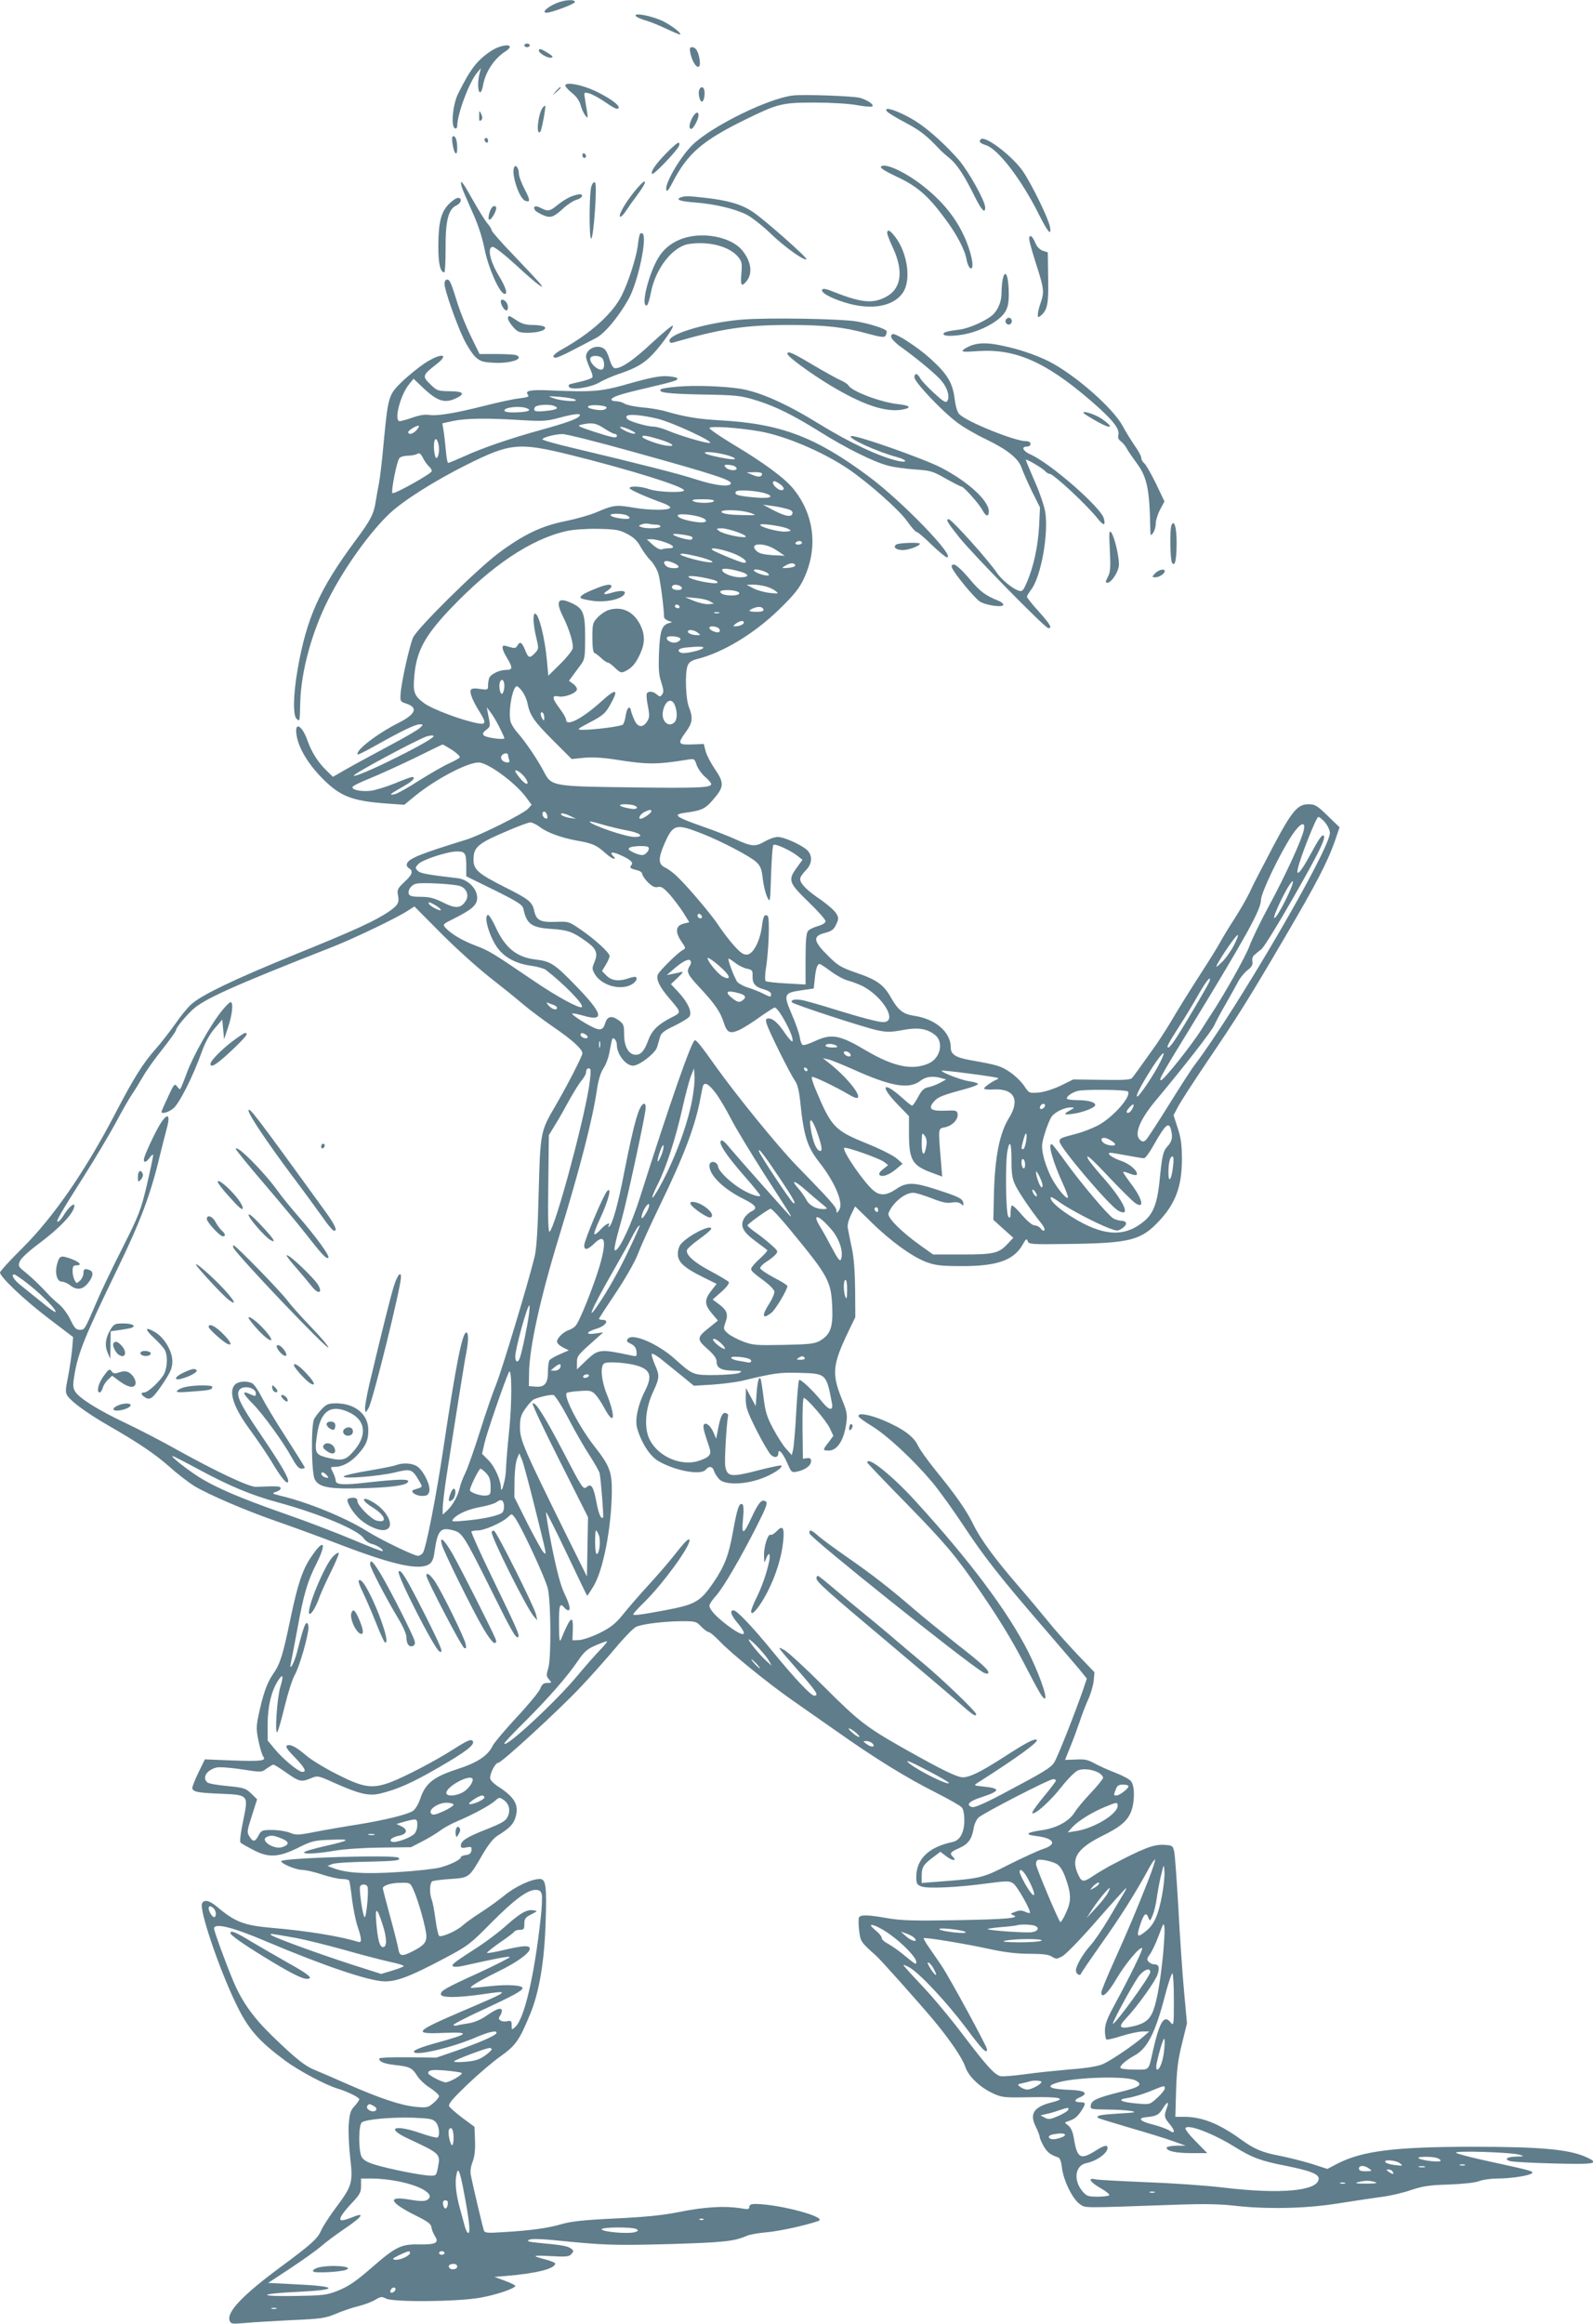 <?xml version="1.0" standalone="no"?>
<!DOCTYPE svg PUBLIC "-//W3C//DTD SVG 20010904//EN"
 "http://www.w3.org/TR/2001/REC-SVG-20010904/DTD/svg10.dtd">
<svg version="1.0" xmlns="http://www.w3.org/2000/svg"
 width="878pt" height="1280pt" viewBox="0 0 878 1280"
 preserveAspectRatio="xMidYMid meet">
<g transform="translate(0,1280) scale(0.1,-0.1)"
fill="#607d8b" stroke="none">
<path d="M3088 12790 c-57 -17 -111 -60 -75 -60 27 0 151 47 155 58 4 14 -38
15 -80 2z"/>
<path d="M3504 12712 c4 -6 26 -16 49 -23 23 -6 74 -26 114 -45 40 -19 76 -34
79 -34 19 0 -38 46 -89 72 -61 30 -166 51 -153 30z"/>
<path d="M2890 12550 c0 -5 7 -10 15 -10 8 0 15 5 15 10 0 6 -7 10 -15 10 -8
0 -15 -4 -15 -10z"/>
<path d="M2709 12521 c-80 -53 -116 -100 -185 -239 -29 -60 -40 -181 -16 -189
6 -3 12 3 12 13 0 65 66 242 110 294 l21 25 -8 -30 c-11 -43 -10 -99 2 -103 6
-2 13 14 17 36 12 73 60 147 121 187 15 9 27 21 27 26 0 19 -59 7 -101 -20z"/>
<path d="M3805 12508 c16 -76 62 -108 51 -36 -8 47 -21 68 -43 68 -11 0 -13
-8 -8 -32z"/>
<path d="M2970 12521 c0 -14 50 -43 68 -39 13 3 8 10 -18 26 -38 24 -50 27
-50 13z"/>
<path d="M3116 12332 c-3 -6 12 -24 34 -42 26 -20 43 -44 50 -68 5 -21 17 -46
25 -57 15 -19 16 -18 11 18 -4 20 -9 53 -12 73 -6 36 -6 37 22 30 16 -4 55
-25 86 -46 57 -40 78 -48 78 -31 0 16 -61 58 -130 90 -71 33 -153 50 -164 33z"/>
<path d="M3064 12298 l-19 -23 23 19 c21 18 27 26 19 26 -2 0 -12 -10 -23 -22z"/>
<path d="M3854 12305 c-8 -19 3 -65 15 -65 10 0 18 38 13 63 -4 21 -21 22 -28
2z"/>
<path d="M4370 12274 c-135 -16 -439 -165 -549 -268 -66 -62 -155 -211 -149
-249 3 -17 10 -9 35 38 82 159 164 230 398 345 182 89 204 95 385 95 90 0 188
-6 233 -14 42 -8 81 -11 85 -7 10 10 -25 34 -68 47 -37 10 -310 20 -370 13z"/>
<path d="M2992 12208 c-26 -32 -40 -159 -14 -134 7 7 32 138 27 144 -1 1 -7
-3 -13 -10z"/>
<path d="M4890 12185 c7 -8 53 -36 103 -62 79 -42 116 -71 187 -147 8 -9 30
-28 48 -43 43 -33 83 -93 138 -203 42 -86 64 -111 64 -73 0 36 -92 200 -147
264 -68 77 -150 152 -216 198 -89 61 -210 106 -177 66z"/>
<path d="M2641 12161 c-1 -27 2 -32 11 -23 8 8 8 17 0 34 -10 22 -11 21 -11
-11z"/>
<path d="M3815 12150 c-17 -33 -20 -60 -5 -60 11 0 40 53 40 75 0 25 -18 17
-35 -15z"/>
<path d="M2494 12008 c9 -57 26 -73 26 -26 0 43 -8 68 -22 68 -7 0 -8 -16 -4
-42z"/>
<path d="M2670 12031 c0 -6 5 -13 10 -16 6 -3 10 1 10 9 0 9 -4 16 -10 16 -5
0 -10 -4 -10 -9z"/>
<path d="M5406 12033 c-13 -13 -5 -22 29 -33 67 -22 194 -188 289 -377 50
-101 73 -128 63 -72 -9 47 -99 231 -148 304 -56 83 -210 201 -233 178z"/>
<path d="M3673 11957 c-63 -65 -89 -104 -78 -115 6 -7 126 116 145 150 6 9 6
19 1 22 -4 3 -35 -23 -68 -57z"/>
<path d="M3210 11946 c0 -9 5 -16 10 -16 6 0 10 4 10 9 0 6 -4 13 -10 16 -5 3
-10 -1 -10 -9z"/>
<path d="M2837 11883 c-25 -24 22 -176 58 -189 29 -11 28 4 -4 65 -17 33 -31
70 -31 83 0 27 -14 51 -23 41z"/>
<path d="M4855 11881 c-4 -7 31 -28 89 -55 109 -51 168 -101 257 -220 70 -92
118 -182 127 -239 4 -22 14 -43 21 -45 25 -8 5 92 -37 181 -47 101 -119 189
-220 269 -101 81 -220 135 -237 109z"/>
<path d="M2544 11773 c4 -14 30 -75 57 -135 34 -74 56 -142 70 -211 20 -101
79 -235 107 -245 23 -7 12 32 -29 100 -49 80 -65 158 -33 158 11 0 68 -45 128
-100 112 -104 176 -152 126 -94 -14 16 -78 84 -142 151 -65 67 -118 128 -118
134 0 6 -11 24 -25 40 -13 16 -49 74 -80 129 -57 102 -72 120 -61 73z"/>
<path d="M3260 11776 c-13 -34 -14 -304 -1 -290 14 13 33 296 21 308 -6 6 -13
-1 -20 -18z"/>
<path d="M3495 11743 c-53 -66 -88 -130 -77 -137 4 -2 19 12 32 32 13 20 36
53 51 72 45 61 62 90 50 90 -6 0 -31 -26 -56 -57z"/>
<path d="M3142 11715 c-18 -8 -50 -28 -70 -45 -42 -34 -52 -36 -92 -15 -29 15
-45 9 -31 -13 3 -6 24 -18 44 -27 43 -18 57 -13 117 42 22 19 51 38 66 42 32
8 45 31 17 31 -10 -1 -33 -7 -51 -15z"/>
<path d="M3753 11713 c-32 -12 -6 -22 75 -28 108 -8 224 -35 288 -68 27 -14
86 -60 131 -103 75 -73 187 -153 198 -142 7 7 -235 221 -296 261 -61 41 -135
63 -259 77 -92 11 -118 11 -137 3z"/>
<path d="M2475 11677 c-44 -44 -58 -100 -59 -227 -1 -99 10 -150 33 -150 4 0
7 60 7 133 -1 150 15 215 59 235 28 13 34 42 9 42 -9 0 -31 -15 -49 -33z"/>
<path d="M2712 11658 c-15 -18 -26 -68 -15 -68 15 0 46 61 36 71 -6 6 -14 5
-21 -3z"/>
<path d="M4890 11516 c0 -8 14 -44 31 -80 61 -131 47 -229 -41 -273 -74 -38
-139 -30 -307 38 -18 7 -36 10 -40 5 -15 -14 39 -46 123 -72 143 -45 270 -23
321 55 46 68 25 217 -42 305 -29 38 -45 46 -45 22z"/>
<path d="M3526 11508 c-3 -7 -8 -35 -11 -63 -9 -67 -51 -197 -87 -270 -49
-100 -169 -209 -330 -299 -47 -26 -62 -46 -34 -46 8 0 49 18 92 41 44 23 100
52 127 66 48 24 123 113 180 213 53 92 107 346 78 364 -6 4 -13 1 -15 -6z"/>
<path d="M3799 11496 c-73 -15 -133 -55 -168 -112 -55 -86 -102 -277 -66 -266
6 2 15 32 22 68 25 134 120 256 210 270 112 17 226 -14 273 -73 19 -24 21 -36
16 -90 -5 -65 0 -75 26 -45 38 43 30 111 -22 174 -53 64 -183 97 -291 74z"/>
<path d="M5675 11468 c4 -18 22 -81 41 -139 38 -119 40 -139 19 -199 -8 -23
-15 -51 -15 -62 0 -17 2 -19 16 -7 37 31 44 64 41 208 l-2 141 -28 9 c-18 7
-33 23 -42 46 -19 45 -39 47 -30 3z"/>
<path d="M5526 11259 c-3 -17 -6 -49 -6 -70 0 -47 -15 -87 -43 -118 -30 -32
-131 -79 -186 -86 -72 -9 -91 -15 -91 -25 0 -17 94 -11 161 10 81 25 153 70
179 112 15 24 20 51 20 98 0 101 -20 147 -34 79z"/>
<path d="M2450 11236 c0 -31 62 -211 105 -301 18 -38 47 -83 64 -100 27 -25
41 -30 100 -33 93 -6 176 22 125 42 -9 3 -57 6 -108 6 l-93 0 -48 98 c-26 53
-58 133 -72 177 -38 122 -44 135 -59 135 -8 0 -14 -10 -14 -24z"/>
<path d="M2760 11139 c0 -17 20 -49 30 -49 14 0 12 34 -2 48 -15 15 -28 15
-28 1z"/>
<path d="M2800 11045 c0 -8 13 -29 28 -46 25 -28 34 -32 83 -32 62 0 111 19
88 34 -8 5 -37 9 -64 9 -37 0 -60 7 -87 25 -43 29 -48 30 -48 10z"/>
<path d="M4095 11040 c-185 -14 -405 -77 -405 -116 0 -12 6 -15 23 -10 263 76
395 96 639 96 195 0 301 -12 427 -47 78 -21 95 -23 102 -12 5 8 7 19 6 24 -4
14 -92 42 -169 55 -87 14 -477 21 -623 10z"/>
<path d="M5544 11039 c-10 -17 13 -36 27 -22 12 12 4 33 -11 33 -5 0 -12 -5
-16 -11z"/>
<path d="M3593 10911 c-106 -100 -180 -148 -208 -138 -8 4 -19 24 -25 46 -6
22 -17 47 -26 56 -34 33 -104 7 -104 -40 0 -10 10 -38 21 -63 12 -25 18 -47
13 -52 -5 -5 -31 -14 -59 -21 -27 -6 -56 -13 -63 -15 -7 -2 -10 -9 -6 -15 12
-20 119 -4 167 24 23 14 72 35 107 47 95 32 137 56 186 107 53 56 120 151 112
159 -4 3 -55 -40 -115 -95z m-275 -83 c14 -14 16 -54 3 -62 -23 -14 -80 42
-66 64 9 14 49 12 63 -2z"/>
<path d="M4912 10943 c2 -10 25 -34 52 -53 96 -69 200 -156 227 -190 32 -39
45 -87 30 -109 -8 -12 -22 -3 -73 44 -35 32 -69 68 -76 81 -15 29 -32 31 -32
5 0 -25 152 -186 234 -247 33 -26 106 -68 161 -94 118 -57 179 -106 196 -158
7 -20 32 -77 56 -127 l45 -90 -5 -105 c-6 -109 -30 -222 -68 -309 -19 -44 -25
-51 -43 -45 -35 11 -94 59 -121 98 -48 71 -250 296 -266 296 -18 0 -8 -17 58
-100 77 -96 473 -500 491 -500 23 0 11 20 -53 92 -36 39 -65 76 -65 81 0 4 11
23 24 40 54 72 96 306 77 427 -6 34 -32 112 -60 173 -27 62 -48 113 -47 115 5
4 94 -48 106 -63 7 -8 18 -15 25 -15 21 0 201 -167 263 -244 34 -43 47 -44 36
-2 -15 60 -294 304 -403 352 -43 19 -55 44 -21 44 11 0 20 7 20 15 0 9 -10 15
-26 15 -61 0 -324 106 -366 148 -12 11 -21 44 -27 89 -11 86 -41 135 -136 220
-67 60 -178 133 -203 133 -7 0 -12 -8 -10 -17z"/>
<path d="M5353 10897 c-18 -7 -38 -18 -45 -25 -10 -10 5 -12 82 -6 205 14 371
-58 617 -269 123 -106 166 -158 157 -193 -4 -15 1 -26 14 -35 10 -8 25 -25 32
-39 7 -14 31 -48 52 -77 60 -79 74 -144 78 -368 1 -37 2 -39 15 -21 8 11 15
34 15 51 0 18 11 53 24 78 l24 45 -47 99 c-27 54 -55 104 -65 112 -9 7 -16 21
-16 30 0 9 -16 39 -36 66 -19 28 -49 76 -66 108 -54 100 -264 284 -408 357
-71 35 -164 67 -252 85 -81 18 -131 18 -175 2z"/>
<path d="M4340 10851 c0 -15 126 -107 235 -173 179 -108 307 -151 399 -134 54
10 43 23 -26 30 -96 11 -252 70 -271 102 -4 8 -23 20 -41 28 -19 8 -88 46
-154 85 -117 70 -142 80 -142 62z"/>
<path d="M2339 10798 c-35 -24 -92 -70 -126 -103 -72 -71 -74 -78 -99 -340 -8
-93 -20 -190 -25 -215 -5 -25 -13 -70 -18 -101 -11 -71 -27 -102 -110 -214
-201 -271 -271 -428 -321 -714 -24 -139 -26 -253 -5 -271 18 -15 17 -19 20 95
5 168 64 385 154 562 86 172 230 373 340 476 76 71 247 179 423 267 241 120
287 124 569 55 327 -81 629 -175 629 -196 0 -15 -144 -10 -190 6 -47 17 -110
20 -110 6 0 -8 86 -47 184 -82 21 -8 39 -18 40 -24 2 -17 -111 -17 -204 -1
-95 16 -107 15 -206 -27 -33 -14 -107 -35 -165 -47 -133 -26 -233 -74 -369
-175 -122 -91 -447 -412 -473 -466 -19 -42 -64 -241 -69 -309 -3 -43 -2 -45
32 -56 66 -22 51 -58 -44 -106 -117 -59 -242 -155 -224 -174 2 -2 44 19 94 47
142 80 222 119 246 119 22 0 22 0 3 -19 -11 -11 -87 -55 -170 -99 -82 -44
-186 -100 -230 -125 l-80 -46 -38 37 c-44 43 -80 99 -102 162 -30 85 -72 108
-61 34 9 -70 63 -161 141 -240 100 -101 163 -126 356 -140 l97 -7 61 50 c115
93 287 183 349 183 51 0 206 -114 263 -194 l29 -39 -20 -22 c-26 -28 -265
-147 -340 -170 -253 -78 -316 -103 -327 -132 -4 -9 1 -19 10 -25 27 -15 20
-36 -25 -77 -36 -34 -40 -42 -35 -70 9 -43 1 -57 -48 -91 -74 -51 -189 -104
-520 -238 -336 -137 -518 -224 -573 -276 -19 -17 -59 -66 -89 -110 -31 -43
-78 -104 -106 -135 -70 -79 -121 -161 -220 -351 -167 -321 -342 -574 -514
-745 -68 -67 -123 -128 -123 -134 0 -25 138 -155 269 -254 l134 -102 -6 -71
c-4 -39 -14 -107 -23 -152 -14 -70 -14 -83 -2 -101 24 -34 108 -95 218 -159
178 -102 264 -161 346 -233 43 -39 104 -85 134 -104 78 -47 284 -136 458 -196
81 -28 240 -86 354 -130 291 -111 432 -141 485 -104 14 10 23 30 27 62 18 126
33 143 105 123 49 -13 59 -29 214 -340 108 -218 132 -259 143 -247 9 9 -4 39
-142 324 -67 138 -119 254 -116 257 3 3 19 6 36 6 36 0 131 42 164 72 22 21
22 21 37 2 35 -44 174 -343 185 -397 17 -84 18 -381 2 -435 -12 -39 -11 -46 4
-63 16 -18 16 -19 -9 -19 -21 0 -30 -7 -40 -33 -8 -18 -66 -89 -130 -157 -64
-69 -123 -139 -131 -155 -27 -56 -84 -94 -196 -130 -132 -43 -176 -78 -205
-166 -9 -27 -27 -56 -39 -64 -30 -20 -156 -51 -311 -76 -71 -11 -175 -29 -231
-40 -92 -18 -103 -18 -137 -4 -20 8 -63 15 -96 15 -57 0 -61 -2 -76 -30 -19
-36 -30 -38 -50 -6 -15 22 -14 30 13 114 l29 91 -33 32 c-30 29 -40 32 -130
41 -54 5 -104 13 -111 20 -31 25 -4 69 51 82 16 4 78 -1 138 -10 109 -17 110
-17 138 5 16 11 33 21 37 21 4 0 37 -20 72 -45 71 -50 82 -52 135 -30 36 15
39 15 125 -24 139 -62 192 -75 254 -61 96 23 178 59 326 145 147 85 199 124
187 144 -9 14 -29 5 -111 -47 -99 -63 -258 -146 -340 -178 -104 -39 -151 -32
-302 45 -67 34 -140 79 -164 100 -55 47 -86 64 -106 57 -12 -5 -3 -20 41 -65
57 -60 68 -81 42 -81 -21 0 -108 72 -152 126 l-39 47 0 91 c1 97 19 176 55
235 29 46 35 34 15 -31 -19 -63 -32 -273 -16 -247 6 9 24 74 41 144 17 69 41
146 55 170 25 43 75 216 75 261 0 13 -4 24 -10 24 -9 0 -23 -42 -54 -164 -15
-58 -45 -110 -33 -56 3 14 20 101 37 193 34 187 54 256 106 358 57 115 38 136
-31 33 -48 -70 -74 -148 -115 -344 -42 -201 -56 -245 -95 -301 -35 -51 -56
-113 -81 -231 -12 -59 -12 -77 1 -139 8 -39 20 -77 26 -85 19 -23 -14 -27
-173 -21 l-149 6 -35 -72 c-19 -39 -34 -77 -34 -84 0 -22 24 -28 147 -33 165
-7 163 -4 133 -150 -14 -67 -20 -114 -14 -120 5 -5 35 -22 68 -39 85 -45 138
-43 247 10 78 39 91 42 184 45 115 5 107 -3 -35 -35 -52 -12 -102 -26 -110
-31 -24 -15 62 -12 165 6 54 9 157 16 255 17 l165 2 64 33 c35 18 79 45 99 60
19 14 62 38 96 52 79 33 178 86 206 112 20 18 23 19 45 4 31 -21 40 -57 23
-93 -10 -23 -33 -36 -116 -69 -110 -43 -142 -64 -142 -90 0 -13 6 -15 31 -10
27 5 30 3 27 -17 -2 -16 -11 -23 -30 -25 -16 -2 -28 -7 -28 -12 0 -13 -56 -41
-115 -57 -27 -7 -132 -19 -232 -25 -186 -12 -287 -5 -359 23 l-29 11 25 10
c14 6 101 12 194 13 163 4 188 7 172 22 -17 18 -646 -1 -646 -19 0 -14 81 -48
116 -48 17 0 66 -11 108 -25 42 -14 92 -25 111 -25 18 0 36 -4 39 -8 3 -5 10
-51 16 -103 7 -52 20 -120 31 -151 24 -72 24 -91 2 -84 -101 31 -281 60 -466
76 -163 14 -210 32 -311 117 -43 36 -73 42 -83 17 -14 -38 94 -358 188 -552
67 -139 122 -202 271 -313 73 -54 222 -134 290 -154 53 -16 118 -48 118 -58 0
-6 -12 -23 -26 -38 -22 -23 -27 -40 -32 -100 -3 -40 1 -122 8 -184 16 -138 11
-155 -77 -273 -36 -48 -73 -105 -83 -128 -20 -46 -54 -76 -227 -204 -204 -151
-293 -244 -278 -291 7 -20 11 -21 83 -15 42 4 158 11 258 16 164 7 188 11 245
35 35 15 91 34 124 42 33 8 75 24 93 35 30 18 36 19 59 7 39 -21 398 -18 522
5 89 16 191 51 191 65 0 4 -26 16 -57 28 l-58 21 70 6 c165 14 265 40 265 68
0 4 -19 12 -42 19 -91 24 -90 27 12 22 92 -5 107 -4 120 12 13 15 12 19 -4 30
-17 13 -49 19 -180 31 -52 5 -65 9 -51 16 11 7 57 6 133 -1 289 -29 333 -30
641 -22 302 9 356 15 426 45 17 8 66 16 110 20 65 5 213 37 285 62 57 20 -214
93 -347 94 -24 0 -33 -5 -33 -16 0 -14 -8 -15 -52 -7 -85 13 -194 7 -333 -21
-96 -19 -189 -28 -355 -36 -170 -8 -241 -16 -291 -30 -77 -23 -171 -36 -320
-45 -92 -6 -107 -5 -112 9 -6 16 -58 234 -72 304 -4 20 -1 48 10 75 11 29 15
66 13 117 l-3 75 -65 48 c-36 27 -69 56 -74 64 -7 13 15 39 100 121 60 57 143
128 185 157 82 59 101 85 163 236 48 118 76 283 83 495 7 206 2 244 -32 244
-46 0 -136 -42 -194 -90 -32 -26 -91 -69 -132 -95 -41 -26 -85 -58 -99 -71
-32 -30 -120 -68 -130 -57 -5 4 -14 46 -20 91 -6 46 -15 95 -21 109 -13 35
-11 90 3 100 7 4 52 10 101 13 103 7 102 7 172 127 33 58 62 95 85 110 69 43
90 65 101 102 21 70 -4 112 -101 174 -19 13 -36 30 -38 39 -5 24 27 88 44 88
18 0 328 284 453 416 57 60 143 157 192 215 48 58 100 111 115 118 36 16 151
30 250 31 76 0 82 -1 109 -30 16 -16 34 -30 41 -30 7 0 34 -23 61 -51 57 -61
265 -230 395 -321 51 -36 165 -115 253 -177 211 -149 382 -254 541 -334 71
-36 137 -73 145 -83 9 -10 14 -38 14 -73 -1 -66 -24 -108 -64 -117 -133 -28
-201 -94 -201 -194 0 -35 4 -42 28 -51 33 -13 197 -6 365 17 107 14 120 14
141 0 22 -14 101 -154 92 -163 -2 -2 -14 1 -27 7 -18 8 -32 8 -54 -1 -27 -10
-28 -12 -11 -18 43 -16 -35 -23 -314 -28 -234 -4 -302 -2 -378 11 -107 19
-148 20 -157 5 -4 -5 -4 -38 0 -72 8 -63 8 -63 95 -141 26 -23 236 -259 310
-347 94 -112 164 -215 180 -263 16 -51 79 -112 149 -145 54 -25 61 -26 214
-23 160 3 200 -7 115 -28 -100 -25 -125 -63 -90 -133 12 -24 22 -50 22 -57 0
-7 10 -29 21 -50 20 -35 39 -50 80 -63 11 -4 18 -22 22 -59 9 -71 60 -174 100
-200 35 -21 -11 -21 562 -1 116 4 216 2 283 -6 180 -21 396 -17 577 12 88 14
196 30 240 36 44 5 116 22 160 37 66 22 102 28 210 31 78 3 145 10 168 19 20
8 65 14 100 14 74 0 177 16 190 29 11 11 -3 15 -238 66 -93 20 -174 41 -180
47 -12 13 305 3 350 -11 28 -9 27 -9 -17 -10 -51 -1 -71 -15 -35 -25 12 -4
120 -10 240 -13 233 -6 260 -1 175 37 -94 41 -249 55 -618 55 -434 0 -612 -23
-749 -93 l-55 -29 -90 29 c-50 15 -129 35 -176 44 -91 17 -139 37 -210 89
-120 87 -215 125 -313 125 l-49 0 4 148 c4 116 11 170 33 257 l27 110 -16 175
c-9 96 -23 300 -31 454 -9 153 -19 295 -23 315 -8 35 -10 36 -55 39 -58 4
-115 -18 -302 -117 -27 -15 -68 -39 -90 -54 -48 -33 -61 -34 -76 -6 -52 98
-20 154 131 229 91 45 129 76 151 124 23 50 25 143 4 173 -8 12 -48 33 -87 48
-40 15 -92 39 -116 52 -36 20 -54 24 -103 21 -32 -1 -59 -2 -59 -2 0 1 13 32
28 70 16 38 39 101 52 139 13 39 34 95 48 125 14 30 27 76 30 102 l4 47 -94
98 c-51 54 -123 134 -158 178 -36 44 -109 132 -164 195 -133 154 -211 260
-251 342 -39 79 -96 161 -206 296 -43 53 -88 115 -99 138 -24 52 -82 94 -192
141 -80 33 -143 43 -136 21 2 -6 35 -30 73 -53 85 -52 228 -185 331 -307 42
-50 122 -162 178 -247 109 -165 198 -279 441 -560 82 -95 169 -197 193 -225
l42 -52 -20 -60 c-46 -132 -144 -381 -161 -404 -19 -28 -58 -52 -283 -171 -96
-51 -156 -77 -168 -73 -37 11 -17 33 50 54 106 35 109 49 15 59 -58 6 -58 6
-33 22 220 140 343 230 323 236 -16 6 -59 -17 -186 -99 -125 -80 -181 -107
-220 -108 -32 0 -116 41 -322 157 -212 120 -252 151 -447 346 -95 95 -191 183
-212 196 -46 26 -46 25 54 -89 123 -141 136 -160 107 -160 -18 0 -107 95 -222
235 -114 140 -204 235 -222 235 -23 0 -14 -27 22 -70 63 -75 37 -82 -54 -14
-65 49 -101 88 -101 110 0 8 16 32 36 54 41 45 135 207 227 388 51 101 59 124
47 132 -22 14 -39 -6 -77 -87 -46 -100 -57 -102 -48 -10 5 49 3 77 -3 81 -18
11 -29 -22 -52 -149 -23 -130 -46 -191 -108 -282 -72 -105 -99 -121 -263 -152
-139 -26 -179 -31 -179 -23 0 4 27 34 61 67 100 98 249 301 249 340 0 18 -24
-5 -77 -73 -33 -42 -100 -120 -148 -172 -48 -52 -111 -125 -140 -161 -44 -54
-67 -72 -130 -104 -43 -21 -94 -38 -114 -39 l-36 -1 2 57 c3 88 -13 75 -65
-52 -8 -19 -11 -1 -11 83 -1 105 4 122 29 92 7 -8 16 -15 21 -15 16 0 9 32
-21 94 -20 42 -41 121 -68 254 -21 105 -35 192 -32 192 3 0 55 -103 115 -230
60 -126 110 -230 111 -230 1 0 16 21 32 48 55 84 102 325 104 525 1 108 -12
144 -95 249 -84 107 -172 276 -154 295 4 4 37 9 72 11 57 4 66 2 87 -20 13
-14 35 -48 50 -76 55 -102 62 -46 12 79 -30 74 -37 155 -14 169 17 12 127 4
180 -12 75 -22 86 -57 46 -137 -40 -77 -57 -160 -45 -206 22 -79 70 -155 116
-182 94 -55 236 -81 263 -48 18 22 38 18 45 -7 4 -13 17 -33 28 -45 29 -33
136 -32 231 2 62 22 123 61 112 73 -3 2 -62 -10 -131 -28 -147 -38 -168 -35
-178 25 -5 29 7 230 16 279 1 5 -5 11 -15 13 -17 4 -30 -25 -43 -102 l-8 -40
-13 31 c-16 38 -41 61 -54 48 -7 -7 -1 -36 15 -83 24 -69 25 -75 9 -92 -9 -10
-40 -23 -68 -30 -103 -23 -225 41 -262 136 -24 65 -15 161 25 247 37 80 37 91
10 152 -11 26 -19 52 -17 58 2 6 30 -10 61 -36 31 -25 83 -67 114 -92 l57 -47
101 6 c55 4 127 13 160 20 186 45 212 48 321 45 148 -4 148 -4 179 -166 9 -44
-14 -43 -52 4 -52 65 -123 132 -129 122 -4 -6 -11 -87 -16 -182 -5 -94 -13
-184 -17 -201 l-7 -30 -30 33 c-17 18 -49 68 -72 111 -35 65 -44 95 -53 168
-6 48 -13 94 -15 102 -9 28 -19 -2 -24 -72 l-5 -72 -27 50 -27 50 -1 -57 c0
-50 7 -71 59 -175 33 -65 69 -127 80 -137 21 -19 41 -14 41 11 0 27 26 -3 50
-58 21 -49 23 -51 53 -45 44 9 77 33 77 57 0 15 -5 19 -22 17 l-23 -3 -2 168
c-1 92 2 167 7 167 16 0 122 -123 143 -166 l20 -43 -26 -35 c-34 -43 -34 -46
1 -46 48 0 85 60 97 156 6 41 2 62 -26 129 -55 138 -51 186 34 365 l41 85 -1
150 c-1 98 -7 178 -18 230 -10 44 -19 93 -22 108 -4 18 3 45 17 75 l23 47 87
-85 c106 -105 228 -193 306 -222 49 -18 81 -22 194 -22 193 -1 288 32 336 118
18 32 23 36 28 20 6 -18 17 -19 223 -16 340 4 401 20 499 124 92 97 128 192
128 343 0 77 -5 117 -23 171 l-23 71 23 44 c12 24 86 139 164 254 166 245 226
340 428 685 170 289 233 411 273 524 l27 79 -65 63 c-59 57 -70 64 -106 64
-67 0 -97 -41 -246 -330 -7 -14 -23 -43 -34 -65 -12 -22 -33 -65 -47 -95 -14
-30 -52 -95 -84 -145 -32 -49 -66 -106 -76 -125 -10 -19 -61 -102 -115 -185
-53 -82 -122 -193 -152 -245 -31 -52 -80 -128 -110 -168 -29 -40 -63 -88 -75
-105 -13 -18 -28 -38 -34 -45 -8 -10 -48 -12 -167 -10 l-157 2 -69 -34 c-43
-20 -90 -35 -122 -38 -52 -4 -52 -4 -79 36 -15 23 -50 57 -78 76 -50 34 -69
40 -217 66 -84 15 -110 32 -110 71 0 84 -85 157 -203 174 -60 9 -87 31 -126
99 -40 72 -78 99 -192 138 -84 29 -101 39 -156 94 -81 80 -85 108 -17 125 37
10 49 18 62 46 15 31 15 37 1 61 -8 15 -46 48 -84 75 -79 53 -115 90 -115 116
0 9 14 30 30 46 37 36 40 82 8 113 -32 29 -127 72 -162 72 -16 0 -49 -12 -73
-26 -51 -29 -70 -28 -166 16 -34 15 -107 44 -162 63 -171 60 -184 71 -97 82
75 10 99 21 134 61 70 79 72 98 18 178 -22 32 -45 76 -51 98 l-10 40 -52 -2
c-92 -4 -96 1 -45 71 35 48 38 76 15 134 -18 45 -23 189 -7 229 7 18 21 28 52
36 142 35 316 140 454 275 82 80 109 114 134 167 80 170 58 354 -58 496 -47
58 -162 143 -326 241 -75 45 -136 87 -136 93 0 13 157 3 277 -18 139 -24 347
-112 488 -207 113 -77 280 -225 324 -287 23 -33 47 -60 53 -60 5 0 43 -31 82
-70 40 -38 78 -70 85 -70 51 0 -245 307 -429 444 -295 220 -488 293 -825 311
-118 7 -187 18 -295 49 -30 9 -89 19 -130 22 -41 4 -85 13 -97 20 -12 8 -34
14 -48 14 -14 0 -25 4 -25 8 0 15 44 30 182 62 170 40 184 45 181 56 -2 5 -27
10 -57 12 -40 2 -92 -8 -202 -39 -160 -46 -202 -50 -449 -39 -104 4 -134 -2
-115 -25 8 -9 -2 -14 -46 -19 -31 -3 -118 -22 -193 -41 -166 -42 -266 -58
-308 -50 -20 3 -53 -2 -89 -15 -32 -11 -64 -20 -71 -20 -34 0 3 145 52 204
l24 30 60 -57 c73 -67 112 -79 172 -52 56 26 44 40 -34 40 -62 1 -69 3 -102
35 -50 48 -49 52 33 116 74 58 18 60 -69 2z m831 -199 c25 -14 -70 -9 -115 6
-40 14 -39 14 30 9 39 -3 77 -10 85 -15z m-116 -35 c30 -12 16 -21 -41 -27
-63 -7 -75 -3 -66 18 5 15 76 21 107 9z m289 -9 c-3 -14 -29 -18 -69 -10 -54
10 -40 26 19 23 28 -2 51 -7 50 -13z m-439 -4 c25 -10 11 -18 -34 -21 -56 -4
-90 -1 -90 9 0 18 87 27 124 12z m291 -41 c-10 -17 -72 -39 -220 -80 -170 -47
-317 -98 -420 -145 -43 -19 -81 -35 -85 -35 -4 0 -10 33 -13 73 -4 39 -9 88
-13 109 l-6 36 58 13 c70 15 188 17 374 5 121 -7 143 -6 210 12 84 23 124 27
115 12z m427 -16 c85 -20 328 -134 288 -134 -26 0 -159 39 -221 65 -32 14 -71
25 -87 25 -30 0 -118 24 -141 39 -7 5 -11 14 -7 19 8 13 85 6 168 -14z m-292
-54 c25 -16 51 -30 58 -30 6 0 12 -4 12 -10 0 -16 -21 -12 -126 22 -88 29 -96
33 -69 39 57 13 80 9 125 -21z m-1035 -10 c-19 -21 -45 -27 -45 -10 0 10 52
41 59 34 2 -2 -4 -13 -14 -24z m1180 1 c27 -13 33 -20 20 -20 -11 0 -36 8 -55
19 -45 25 -17 25 35 1z m4 -117 c476 -132 567 -162 547 -181 -15 -16 -92 -5
-186 25 -93 31 -315 87 -672 172 -98 23 -178 45 -178 50 0 10 65 28 109 29 19
1 190 -42 380 -95z m155 66 c78 -24 97 -43 34 -34 -44 7 -128 38 -128 48 0 11
27 6 94 -14z m-1218 -24 c8 -31 2 -76 -11 -79 -5 -1 -11 22 -13 51 -3 54 12
73 24 28z m-52 -125 c9 -8 16 -19 16 -26 0 -13 -208 -130 -217 -121 -9 8 24
176 38 192 6 8 28 14 48 14 20 0 43 5 51 10 11 7 19 2 32 -24 9 -18 24 -38 32
-45z m1618 68 c52 -11 88 -29 57 -29 -28 0 -134 22 -149 31 -22 12 27 12 92
-2z m62 -65 c9 -3 16 -10 16 -15 0 -15 -47 -10 -60 6 -10 12 -9 15 8 15 11 0
27 -3 36 -6z m156 -43 c0 -19 -19 -21 -52 -7 l-33 14 43 1 c23 1 42 -3 42 -8z
m98 -57 c25 -17 29 -34 8 -34 -16 0 -46 26 -46 41 0 13 13 11 38 -7z m-73 -54
c49 -19 10 -28 -77 -19 -83 8 -102 14 -92 31 8 13 125 5 169 -12z m-290 -40
c-8 -13 -95 -13 -115 0 -10 7 5 10 53 10 43 0 66 -4 62 -10z m398 -42 c28 -7
37 -14 35 -26 -5 -23 -39 -17 -108 19 l-55 29 45 -6 c25 -3 62 -10 83 -16z
m-198 -23 c39 -14 38 -14 -52 -12 -58 1 -97 7 -105 15 -17 17 104 15 157 -3z
m-687 -11 c12 -4 22 -11 22 -17 0 -12 -90 -1 -104 13 -11 11 44 14 82 4z m417
-14 c45 -17 30 -33 -24 -26 -66 9 -112 26 -105 38 7 11 88 3 129 -12z m-247
-40 c12 0 22 -4 22 -10 0 -11 -79 -14 -106 -3 -16 6 -16 7 2 14 10 5 28 6 39
4 11 -3 30 -5 43 -5z m726 -23 c20 -11 19 -12 -12 -15 -36 -4 -142 24 -142 37
0 11 129 -8 154 -22z m-889 -27 c37 -19 57 -38 75 -71 14 -25 39 -60 56 -76
16 -17 36 -50 43 -74 10 -35 30 -182 31 -237 0 -7 10 -16 22 -21 l23 -8 -23
-7 c-35 -12 -45 -44 -50 -162 -3 -88 -1 -123 13 -163 13 -41 14 -55 4 -67 -10
-13 -14 -13 -29 1 -19 17 -46 20 -55 5 -3 -5 -1 -37 6 -70 10 -52 9 -63 -5
-85 -23 -35 -51 -32 -69 8 -8 17 -17 41 -19 51 -5 33 -23 19 -29 -24 -3 -22
-10 -45 -16 -51 -10 -10 -156 -29 -223 -29 -33 1 -31 3 43 42 67 35 83 48 108
92 52 92 38 99 -47 22 -104 -94 -194 -141 -194 -100 0 8 -16 36 -35 61 -43 57
-45 75 -7 67 35 -7 102 19 102 40 0 8 -10 22 -22 30 l-22 16 22 30 c12 16 32
44 45 61 20 28 22 42 22 148 0 137 -10 161 -81 192 -70 31 -83 6 -40 -79 34
-69 59 -150 52 -175 -3 -12 -34 -51 -70 -86 l-64 -63 -7 78 c-11 127 -45 264
-66 264 -13 0 -11 -57 6 -129 15 -63 15 -65 -6 -88 -30 -31 -37 -29 -55 17
-18 44 -28 49 -43 23 -8 -14 -14 -15 -45 -6 -31 10 -36 9 -36 -5 0 -10 11 -35
25 -57 32 -53 31 -65 -5 -65 -37 0 -85 -23 -94 -45 -3 -9 -6 -28 -6 -41 0 -24
-2 -25 -44 -19 -29 5 -46 3 -51 -5 -8 -14 10 -60 47 -119 39 -62 37 -74 -9
-65 -83 15 -250 77 -296 111 -55 41 -62 61 -53 154 12 133 58 217 195 362 231
243 446 387 644 432 37 8 107 13 172 12 97 -2 117 -5 160 -27z m612 8 c35 -13
51 -24 41 -26 -26 -5 -123 17 -144 33 -18 13 -17 14 13 15 18 0 58 -10 90 -22z
m-255 -24 c6 -4 6 -10 1 -15 -9 -9 -103 17 -103 28 0 7 88 -5 102 -13z m-149
-30 c51 -17 62 -34 23 -34 -13 0 -31 -3 -39 -6 -9 -3 -29 7 -49 25 l-33 30 26
1 c14 0 46 -7 72 -16z m757 -4 c0 -5 -9 -10 -21 -10 -11 0 -17 5 -14 10 3 6
13 10 21 10 8 0 14 -4 14 -10z m-140 -41 l45 -30 -67 3 c-47 3 -73 9 -87 22
-51 46 42 51 109 5z m-222 -24 c46 -21 69 -45 42 -45 -16 0 -164 61 -175 72
-17 18 75 -1 133 -27z m-210 -11 c80 -20 108 -39 42 -29 -48 7 -140 34 -140
41 0 8 31 4 98 -12z m-133 -36 c14 -6 25 -15 25 -20 0 -12 -54 -10 -68 4 -28
28 -3 37 43 16z m668 -13 c1 -5 -16 -11 -38 -13 -40 -2 -40 -2 -15 13 27 16
50 16 53 0z m-295 -36 c44 -14 40 -29 -8 -29 -44 0 -100 23 -100 41 0 12 49 6
108 -12z m146 -9 c7 -7 5 -10 -6 -10 -26 0 -78 22 -73 30 6 10 64 -5 79 -20z
m-310 -32 c22 -5 35 -13 30 -18 -11 -11 -143 15 -158 31 -12 12 58 5 128 -13z
m-166 -45 c2 -8 -6 -13 -22 -13 -26 0 -40 12 -29 24 11 11 46 2 51 -11z m462
7 c20 -5 45 -17 55 -26 19 -14 17 -15 -32 -10 -28 3 -69 14 -90 25 l-38 20 35
1 c19 0 51 -5 70 -10z m-163 -26 c32 -9 18 -24 -22 -24 -39 0 -65 8 -65 21 0
10 54 12 87 3z m-145 -56 l23 -13 -30 -3 c-16 -1 -52 7 -80 18 l-50 21 57 -5
c31 -2 67 -10 80 -18z m-167 -28 c3 -5 -1 -10 -9 -10 -9 0 -16 5 -16 10 0 6 4
10 9 10 6 0 13 -4 16 -10z m463 -17 c2 -9 -9 -13 -37 -13 -46 0 -52 6 -18 20
28 11 49 9 55 -7z m-245 -20 c-7 -2 -19 -2 -25 0 -7 3 -2 5 12 5 14 0 19 -2
13 -5z m137 -52 c0 -10 -24 -21 -48 -21 -13 0 -12 3 4 15 21 16 44 19 44 6z
m-141 -30 c7 -5 11 -14 7 -20 -8 -12 -56 6 -56 21 0 11 31 10 49 -1z m-113
-26 c18 -14 17 -15 -15 -13 -19 2 -36 9 -39 16 -5 17 30 15 54 -3z m-98 -30
c9 -9 -12 -25 -32 -25 -29 0 -54 25 -34 33 12 6 59 0 66 -8z m128 -54 c-8 -13
-103 -34 -121 -27 -27 10 -16 25 23 29 73 7 103 7 98 -2z m-1096 -209 c0 -15
-4 -33 -9 -40 -11 -18 -24 32 -16 59 9 26 25 14 25 -19z m99 -31 c12 -16 24
-44 28 -63 13 -68 36 -101 139 -204 l105 -105 68 7 c44 4 102 1 167 -9 184
-29 229 -29 400 -2 41 7 42 6 53 -27 6 -19 27 -49 46 -66 19 -16 35 -35 35
-41 0 -20 -75 -23 -438 -18 -435 5 -442 7 -482 82 -33 65 -104 170 -146 217
-19 21 -36 49 -40 63 -14 56 11 195 35 195 5 0 19 -13 30 -29z m841 -77 c14
-35 13 -77 -2 -92 -33 -33 -75 6 -64 61 12 59 49 77 66 31z m-969 -116 c16
-32 29 -60 29 -64 0 -11 -100 2 -113 15 -9 9 -6 16 13 31 23 17 24 21 13 71
l-10 53 19 -25 c11 -13 33 -50 49 -81z m249 49 c0 -18 -2 -19 -10 -7 -13 20
-13 43 0 35 6 -3 10 -16 10 -28z m-610 -102 c0 -9 -81 -56 -198 -114 -133 -67
-242 -113 -242 -103 0 11 337 192 400 215 20 7 40 8 40 2z m102 -76 c26 -17
45 -35 42 -41 -3 -5 -30 -20 -59 -33 -29 -13 -102 -55 -163 -93 -60 -39 -122
-74 -138 -77 -35 -7 -25 1 54 46 48 27 67 49 42 49 -5 0 -48 -16 -96 -36 -47
-19 -107 -37 -132 -40 -52 -5 -103 5 -99 21 1 6 42 26 92 46 49 20 160 70 245
111 85 42 157 77 159 77 2 1 26 -13 53 -30z m308 -28 c0 -5 3 -16 6 -25 4 -10
1 -16 -7 -16 -24 0 -42 17 -36 34 7 17 37 23 37 7z m96 -127 c26 -39 5 -43
-27 -4 -16 19 -29 38 -29 42 0 15 39 -12 56 -38z m598 -150 c31 -12 16 -25
-21 -18 -58 10 -75 23 -31 24 20 0 43 -3 52 -6z m96 -33 c0 -10 -45 -41 -59
-41 -17 0 -1 27 22 38 28 13 37 14 37 3z m-576 -17 c4 -9 4 -19 2 -21 -8 -8
-26 8 -26 23 0 19 16 18 24 -2z m131 -10 l30 -14 -35 5 c-19 3 -39 10 -44 15
-15 15 14 12 49 -6z m4159 -35 c14 -17 26 -43 26 -57 -1 -92 -516 -975 -746
-1279 -18 -23 -82 -123 -143 -221 -62 -99 -118 -186 -126 -192 -12 -10 -18
-10 -30 0 -37 30 -4 113 90 224 147 176 307 380 319 411 8 18 36 71 63 117 26
46 57 101 68 122 11 21 34 49 51 62 23 18 30 30 27 48 -3 13 1 28 9 34 7 7 25
22 41 34 15 13 92 138 172 278 144 252 184 334 171 347 -9 9 -27 -18 -77 -110
-49 -90 -76 -120 -66 -72 15 66 102 285 113 285 7 0 24 -14 38 -31z m-3850
-43 c75 -13 102 -36 43 -36 -49 0 -247 68 -247 85 0 2 30 -5 68 -16 37 -11 98
-26 136 -33z m-479 19 c40 -31 117 -59 203 -75 86 -15 109 -25 154 -65 21 -19
43 -35 50 -35 9 0 9 3 0 12 -23 23 -12 28 26 13 64 -27 85 -45 72 -60 -12 -15
-7 -19 33 -29 15 -3 27 -13 27 -20 0 -8 14 -29 31 -46 24 -23 38 -30 55 -26
18 5 31 -4 66 -42 23 -27 57 -72 75 -100 l32 -52 -32 -8 c-43 -11 -47 -45 -12
-97 25 -36 26 -39 8 -48 -30 -17 -132 -118 -138 -137 -9 -27 12 -68 64 -129
68 -80 68 -77 13 -105 -73 -37 -109 -71 -128 -124 -22 -60 -41 -82 -70 -82
-38 0 -64 44 -64 111 0 53 -3 59 -30 79 -39 28 -63 23 -75 -18 -11 -37 -29
-41 -78 -15 -48 25 -108 65 -103 70 2 3 32 -3 66 -13 115 -32 102 14 -48 168
-113 117 -138 133 -215 142 -109 12 -173 64 -226 181 -17 36 -35 65 -40 65
-29 0 7 -124 54 -185 38 -50 100 -83 179 -94 37 -5 75 -16 84 -23 101 -78 212
-192 199 -205 -12 -11 -135 56 -262 142 -234 159 -249 168 -323 196 -74 28
-135 64 -167 99 -16 18 -14 20 47 50 101 51 128 75 128 115 0 51 -52 102 -110
108 -165 19 -204 26 -218 41 -14 14 -14 17 3 36 22 24 161 70 214 70 45 0 51
-9 51 -84 l0 -53 155 -76 c135 -67 155 -81 160 -104 18 -84 45 -103 157 -110
89 -6 116 -16 191 -70 55 -40 64 -64 43 -114 -14 -33 -13 -38 4 -67 33 -54
120 -84 183 -63 33 11 55 37 42 49 -3 3 -20 0 -38 -6 -54 -19 -95 -15 -123 13
l-26 26 21 35 c12 19 21 41 21 48 0 18 -82 93 -160 146 -64 44 -66 45 -139 42
-84 -3 -105 9 -117 62 -10 47 -29 63 -155 126 -153 77 -179 99 -179 154 0 72
22 90 205 167 50 21 98 39 108 39 10 0 33 -11 52 -25z m4211 -17 c-10 -52
-102 -252 -192 -418 -46 -85 -94 -184 -107 -220 -21 -58 -141 -272 -216 -384
-14 -22 -35 -54 -46 -72 -51 -83 -210 -284 -226 -284 -14 0 3 30 170 302 301
493 381 638 381 691 0 38 104 255 170 355 46 69 77 83 66 30z m-3316 -20 c107
-42 265 -125 298 -156 24 -22 30 -39 36 -92 4 -35 15 -80 24 -100 17 -35 17
-34 22 122 3 86 8 160 13 164 9 9 94 -30 132 -60 l28 -22 -32 -44 c-49 -68
-44 -82 64 -187 52 -50 95 -98 95 -107 0 -9 -16 -20 -42 -27 -24 -7 -49 -19
-55 -28 -9 -10 -13 -58 -13 -154 l0 -140 -106 6 c-58 3 -110 9 -114 13 -4 5
-4 32 0 59 17 99 24 291 11 300 -18 11 -24 1 -32 -61 -11 -79 -47 -148 -80
-152 -21 -2 -36 8 -74 50 -26 29 -63 78 -83 108 -36 57 -176 222 -234 276 -18
17 -46 38 -63 46 -38 18 -38 51 0 137 46 102 62 105 205 49z m-297 -74 c12
-12 -13 -44 -34 -44 -11 0 -34 7 -51 16 -24 12 -28 18 -17 25 16 10 93 12 102
3z m3532 -251 c-35 -77 -75 -146 -82 -139 -6 6 37 102 73 164 36 61 41 45 9
-25z m-4568 36 c36 -13 50 -53 29 -83 -26 -40 -56 -42 -124 -7 -49 24 -74 31
-122 31 -43 0 -62 4 -66 14 -9 23 14 54 43 59 39 7 213 -3 240 -14z m-136
-106 c16 -10 29 -21 29 -25 0 -10 -56 18 -65 32 -9 15 3 12 36 -7z m289 -389
c69 -54 155 -123 191 -154 36 -31 114 -89 172 -129 101 -69 157 -120 157 -143
0 -15 -84 -178 -148 -288 -83 -142 -84 -144 -93 -480 -5 -207 -12 -313 -23
-355 -38 -154 -180 -622 -210 -697 -19 -46 -60 -165 -91 -264 -31 -98 -67
-201 -81 -229 -13 -27 -27 -63 -30 -80 -10 -44 -39 -97 -68 -124 l-26 -24 0
39 c1 21 9 93 19 159 49 318 101 645 111 694 13 68 13 111 0 111 -22 0 -57
-177 -125 -630 -41 -276 -98 -565 -115 -585 -7 -8 -18 -15 -26 -15 -22 0 -205
88 -281 136 -120 75 -326 159 -473 194 -53 13 -54 14 -27 23 15 5 26 14 24 21
-4 10 -18 11 -135 6 -38 -2 -222 85 -445 209 -80 45 -206 110 -280 145 -146
69 -248 133 -272 170 -13 20 -14 35 -5 90 19 121 60 221 234 580 129 264 187
419 236 626 13 52 29 116 36 142 24 82 13 103 -25 49 -23 -31 -85 -161 -96
-198 -8 -29 9 -30 29 -1 9 12 17 20 20 17 2 -2 -13 -74 -33 -160 -35 -147 -43
-168 -137 -355 -56 -110 -120 -244 -143 -299 -65 -151 -64 -150 -91 -150 -20
0 -30 10 -52 56 -14 30 -43 69 -63 85 -20 16 -48 42 -63 59 -43 46 -86 88
-126 120 -34 27 -37 32 -27 57 6 16 48 55 103 96 120 89 198 173 198 211 0 19
-34 -11 -61 -56 -11 -18 -25 -33 -31 -33 -12 0 17 50 147 255 56 88 132 216
169 283 36 68 79 143 94 165 16 23 43 67 60 97 17 30 65 98 107 150 41 52 75
100 75 105 0 13 44 68 90 112 60 58 226 133 775 348 120 48 343 154 412 198
l37 24 141 -142 c77 -78 196 -186 265 -241z m1177 320 c-9 -9 -28 6 -21 18 4
6 10 6 17 -1 6 -6 8 -13 4 -17z m2933 -153 c-17 -32 -47 -74 -67 -92 -31 -30
-34 -31 -23 -9 26 49 103 160 112 160 5 0 -5 -26 -22 -59z m-2801 -145 c29
-31 21 -45 -16 -25 -26 14 -83 83 -83 101 0 11 64 -38 99 -76z m-197 34 c-21
-33 -14 -47 61 -127 78 -84 108 -128 126 -185 18 -57 34 -64 84 -42 23 10 75
43 115 72 40 28 77 52 82 52 23 0 113 -171 97 -186 -3 -3 -19 15 -37 40 -40
60 -69 86 -93 86 -16 0 -18 -5 -12 -27 8 -34 128 -275 156 -315 14 -19 23 -55
29 -111 20 -194 38 -252 104 -337 91 -116 138 -230 110 -267 -13 -17 -13 -17
-14 0 0 18 -38 60 -222 249 -102 105 -333 389 -446 548 -76 107 -102 140 -112
140 -17 0 -135 -337 -304 -870 -44 -139 -109 -279 -133 -287 -13 -5 -6 29 37
184 26 94 116 507 128 591 2 19 0 32 -7 32 -27 0 -55 -96 -111 -380 -33 -172
-65 -286 -82 -296 -7 -4 -8 -3 -4 4 15 25 -16 10 -43 -20 -16 -18 -32 -30 -35
-27 -4 3 11 44 33 90 44 95 65 175 38 149 -20 -19 -127 -273 -127 -300 0 -29
19 -25 56 11 59 57 69 14 29 -124 -31 -106 -110 -305 -132 -329 -8 -10 -25
-20 -37 -24 -29 -9 -66 -44 -66 -64 0 -9 15 -23 33 -32 l32 -16 -50 -22 c-27
-11 -53 -27 -57 -33 -4 -7 -8 -35 -8 -64 0 -64 -18 -85 -69 -81 l-36 3 1 70
c1 140 62 416 165 752 116 379 185 645 210 816 8 52 20 90 36 114 14 21 29 63
34 97 6 33 12 62 14 64 9 10 25 -12 25 -34 0 -51 49 -114 89 -114 35 0 124 69
133 103 5 15 11 39 16 55 5 21 23 35 80 62 41 20 78 43 83 52 14 25 -11 78
-61 132 l-42 45 39 37 c26 25 32 34 18 30 -11 -3 -33 -8 -50 -11 l-30 -6 30
26 c51 45 88 66 99 55 7 -7 6 -17 -2 -30z m252 15 c18 -14 47 -28 64 -31 28
-6 31 -10 30 -40 -2 -42 15 -61 63 -74 23 -6 39 -17 39 -25 0 -19 -3 -19 -48
4 -20 10 -56 24 -79 31 -24 7 -49 21 -58 30 -15 17 -58 130 -49 130 3 0 20
-11 38 -25z m525 -45 c29 -22 71 -45 94 -51 23 -6 59 -20 80 -30 116 -60 197
-199 115 -199 -28 0 -122 25 -268 70 -69 22 -145 43 -169 49 -45 10 -75 5 -66
-10 7 -11 393 -137 470 -154 53 -11 75 -11 139 1 85 16 134 9 180 -27 48 -38
30 -125 -32 -155 -90 -42 -195 -21 -348 69 -146 87 -191 95 -283 52 -30 -14
-60 -24 -66 -21 -7 2 -14 22 -17 43 -3 21 -23 78 -44 126 -47 110 -44 118 52
132 l69 10 6 56 c6 56 14 79 27 79 4 0 31 -18 61 -40z m2087 -57 c-8 -20 -130
-228 -183 -310 -18 -29 -38 -53 -43 -53 -13 0 -4 17 64 124 29 44 67 108 86
141 39 70 69 115 77 115 3 0 2 -8 -1 -17z m-2593 -64 c39 -11 44 -24 14 -43
-12 -8 -23 -5 -44 10 -53 40 -41 53 30 33z m-1020 -65 c9 -4 17 -10 17 -15 0
-17 -27 -9 -46 12 -13 15 -14 20 -4 15 8 -3 23 -9 33 -12z m177 -164 c8 -5 11
-12 8 -16 -10 -9 -38 3 -38 16 0 12 10 13 30 0z m77 -67 c-3 -10 -5 -4 -5 12
0 17 2 24 5 18 2 -7 2 -21 0 -30z m1303 7 c11 -7 5 -10 -22 -10 -21 0 -38 5
-38 10 0 13 40 13 60 0z m78 -48 c3 -9 -2 -13 -14 -10 -9 1 -19 9 -22 16 -3 9
2 13 14 10 9 -1 19 -9 22 -16z m1706 -44 c-34 -68 -115 -188 -126 -188 -12 0
25 69 85 163 58 88 80 102 41 25z m-1695 -37 c215 -97 312 -113 376 -63 28 22
67 27 115 13 l25 -7 -35 -19 c-19 -10 -48 -21 -65 -24 -23 -5 -36 -18 -55 -54
-14 -26 -28 -47 -33 -47 -4 0 -26 17 -50 39 -108 98 -133 75 -32 -30 l65 -67
0 -96 c0 -145 18 -176 124 -215 l59 -22 -8 98 c-14 174 -15 166 25 174 40 9
72 43 68 73 -3 19 -9 21 -71 18 -79 -3 -95 12 -56 54 21 23 49 33 182 69 31 9
57 19 57 24 0 5 -21 11 -47 15 -41 5 -153 48 -153 58 0 6 304 -34 310 -40 3
-2 1 -6 -5 -8 -27 -10 -76 -46 -71 -51 4 -4 27 -6 53 -4 113 6 147 -57 83
-159 -51 -83 -77 -214 -82 -422 l-3 -137 55 -50 55 -49 -30 -32 c-50 -54 -77
-60 -253 -60 l-159 0 -69 49 c-103 73 -186 155 -177 178 21 56 89 113 136 113
14 0 60 -14 101 -30 58 -23 85 -29 111 -24 23 4 41 2 51 -7 14 -12 16 -11 13
6 -5 24 -27 34 -151 74 -123 40 -162 40 -219 1 -52 -35 -87 -38 -123 -9 -51
40 -176 222 -163 236 9 8 196 -58 221 -78 l21 -17 -28 -22 c-18 -14 -25 -26
-19 -32 14 -14 53 0 92 33 l35 29 -34 30 c-19 16 -93 53 -165 82 -175 71 -193
90 -276 286 -18 41 -29 77 -25 80 6 6 133 -55 207 -99 109 -65 17 75 -117 179
l-30 23 29 -6 c15 -3 76 -28 135 -54z m-1454 -107 c-37 -218 -184 -757 -215
-788 -8 -8 -11 58 -8 260 l3 271 36 59 c20 32 55 94 78 137 24 42 53 90 67
106 13 16 24 35 24 43 0 20 12 30 23 19 5 -5 1 -50 -8 -107z m1206 103 c-1
-12 -15 -9 -19 4 -3 6 1 10 8 8 6 -3 11 -8 11 -12z m-636 -165 c-27 -147 -108
-358 -191 -500 -39 -66 -38 -44 1 34 47 93 98 251 135 414 16 74 38 155 47
180 l18 45 3 -43 c2 -23 -4 -82 -13 -130z m129 38 c21 -28 59 -92 85 -143 26
-50 108 -186 182 -302 150 -232 152 -235 146 -235 -3 0 -291 324 -350 395 -14
17 -29 27 -33 22 -15 -14 25 -75 120 -185 53 -60 96 -113 96 -117 0 -12 -53 5
-99 32 -62 36 -129 100 -133 126 -4 32 -48 37 -48 6 0 -52 76 -127 186 -182
72 -36 82 -52 47 -69 -15 -7 -34 -25 -42 -39 -23 -42 -7 -74 62 -125 34 -25
64 -48 66 -50 3 -3 -16 -24 -42 -48 -26 -23 -47 -48 -47 -55 0 -12 9 -20 80
-73 25 -19 46 -42 48 -51 2 -10 -10 -39 -27 -66 -45 -69 -40 -92 11 -52 23 18
88 128 88 147 0 5 -34 26 -75 47 -41 22 -75 45 -75 52 0 7 15 23 33 34 18 11
41 29 50 39 17 18 16 21 -20 53 -21 19 -59 50 -85 68 -27 19 -48 37 -48 41 0
8 110 87 127 92 6 2 57 -53 113 -122 207 -251 221 -278 227 -420 5 -111 -10
-151 -67 -185 -31 -17 -56 -20 -200 -23 -150 -3 -170 -2 -223 18 -32 12 -70
32 -85 45 -25 22 -26 25 -14 59 17 46 10 68 -34 101 l-36 27 48 42 c28 25 45
47 41 54 -4 6 -48 32 -98 59 -94 49 -142 93 -132 119 3 8 34 35 69 60 35 25
64 50 64 56 0 26 -123 -35 -166 -83 -10 -11 -18 -35 -18 -56 0 -45 34 -76 141
-129 l73 -36 -30 -38 c-38 -49 -38 -76 4 -125 l33 -39 -47 -38 c-70 -55 -71
-65 -11 -118 38 -34 51 -52 51 -73 0 -33 28 -47 98 -47 40 -1 44 -2 28 -12
-11 -6 -69 -11 -131 -12 -126 -1 -125 -1 -226 89 -94 84 -232 143 -258 111
-10 -12 -7 -17 16 -28 19 -9 29 -22 31 -42 3 -28 2 -29 -30 -22 -169 36 -180
35 -244 -25 l-54 -52 0 37 c0 38 2 40 110 136 l35 31 -42 -6 c-58 -9 -55 8 4
26 52 15 74 49 33 49 -12 0 -20 3 -18 8 2 4 44 69 95 145 52 78 104 170 119
210 15 40 69 160 121 267 134 275 196 441 224 593 6 34 13 65 15 69 11 18 32
5 68 -42z m2272 8 c24 -25 -85 -147 -168 -189 -32 -16 -84 -36 -115 -44 -89
-23 -93 -25 -93 -43 0 -31 276 -356 324 -381 75 -41 29 57 -94 194 -34 39 -66
78 -71 88 -22 41 14 9 120 -104 63 -66 125 -127 138 -136 53 -35 41 21 -22
105 -25 33 -45 63 -45 66 0 3 16 0 35 -8 19 -8 37 -11 40 -7 10 18 -37 60 -84
76 -50 16 -88 45 -60 45 8 0 49 -7 92 -15 43 -8 85 -15 92 -15 8 0 32 33 54
73 64 113 83 130 95 85 11 -42 6 -65 -18 -91 -26 -28 -31 -50 -46 -202 -12
-112 -34 -170 -83 -211 -94 -79 -193 -84 -329 -17 -107 54 -203 131 -185 149
2 2 25 -12 51 -31 56 -39 199 -114 268 -140 45 -17 49 -17 73 -1 31 21 28 41
-7 42 -14 1 -34 7 -45 15 -33 23 -179 197 -254 301 -38 53 -74 100 -79 103
-29 18 1 -91 60 -219 17 -37 29 -71 26 -73 -10 -10 -65 58 -95 118 -16 33 -35
84 -41 115 -10 48 -9 64 9 122 11 37 28 78 37 91 19 26 71 51 106 51 22 -1 22
-1 -4 -16 -40 -21 -35 -27 17 -19 51 7 110 30 120 44 10 17 -32 31 -94 31 -34
0 -61 4 -61 9 0 13 25 31 57 41 33 11 268 8 279 -2z m-456 -77 c0 -12 -20 -25
-27 -18 -7 7 6 27 18 27 5 0 9 -4 9 -9z m480 -20 c-10 -20 -30 -29 -30 -14 0
10 33 44 37 39 3 -2 0 -14 -7 -25z m-1740 -118 c27 -73 35 -113 22 -113 -22 0
-44 54 -55 133 -8 55 9 45 33 -20z m606 -82 c-10 -65 -26 -59 -26 10 1 60 2
63 16 44 10 -13 14 -32 10 -54z m549 20 c-4 -23 -11 -41 -16 -41 -11 0 -11 6
2 53 13 50 23 41 14 -12z m490 -11 c9 -15 -38 -12 -60 3 -29 22 -9 40 25 22
16 -8 32 -19 35 -25z m-2500 -64 c-23 -54 -28 -39 -8 20 9 27 19 42 20 34 2
-9 -3 -33 -12 -54z m1930 -28 c0 -77 4 -101 23 -140 21 -42 89 -142 144 -210
12 -15 18 -31 14 -35 -4 -5 -13 0 -20 10 -7 9 -22 17 -33 17 -12 0 -39 22 -68
55 -25 30 -51 55 -56 55 -5 0 -9 -17 -9 -37 0 -30 -3 -35 -12 -25 -15 15 -18
301 -5 365 13 63 22 41 22 -55z m-1280 -94 c76 -113 98 -153 77 -140 -14 8
-179 257 -188 282 -9 30 26 -15 111 -142z m2170 59 c-8 -73 -25 -94 -25 -32 0
54 9 89 22 89 7 0 8 -21 3 -57z m-815 11 c0 -14 -4 -22 -10 -19 -5 3 -10 17
-10 31 0 14 4 22 10 19 6 -3 10 -17 10 -31z m94 -101 c4 -14 3 -23 -3 -23 -9
0 -31 61 -31 85 1 12 25 -32 34 -62z m-1307 -35 c27 -24 66 -57 88 -75 40 -32
40 -32 13 -33 -40 0 -78 20 -94 52 -8 15 -28 44 -45 63 -43 48 -20 44 38 -7z
m1277 -37 c-6 -6 -24 19 -24 34 1 6 7 1 15 -9 8 -11 12 -22 9 -25z m-2149 -86
c-10 -19 -22 -35 -26 -35 -10 0 7 48 23 67 20 25 22 3 3 -32z m1275 9 c0 -8
-4 -12 -10 -9 -5 3 -10 10 -10 16 0 5 5 9 10 9 6 0 10 -7 10 -16z m-253 -112
c42 -52 63 -121 48 -159 -5 -14 -17 2 -49 62 -23 44 -52 96 -64 115 -52 83 -8
70 65 -18z m-1103 -69 c-55 -119 -110 -221 -170 -314 -93 -143 -59 -58 59 148
47 82 95 168 107 193 22 44 39 70 46 70 2 0 -17 -44 -42 -97z m-3322 -231 c76
-61 153 -140 144 -149 -2 -3 -37 21 -76 54 -40 32 -90 73 -113 91 -41 32 -59
62 -38 62 5 0 43 -26 83 -58z m4507 -29 c0 -42 -3 -52 -9 -38 -12 28 -12 95 0
95 6 0 10 -25 9 -57z m-1754 -135 c-7 -58 -40 -215 -51 -241 -10 -26 -24 -20
-24 11 0 42 66 282 78 282 2 0 1 -24 -3 -52z m1069 -167 c11 -12 15 -21 9 -21
-14 0 -63 39 -63 51 0 13 30 -4 54 -30z m149 -78 c14 -8 7 -21 -10 -18 -10 2
-35 7 -55 10 -21 3 -38 11 -38 17 0 10 84 3 103 -9z m302 7 c4 -6 -6 -10 -22
-10 -22 0 -25 2 -13 10 19 12 27 12 35 0z m-1348 -55 c-4 -8 -17 -15 -29 -15
l-23 1 24 20 c26 21 37 19 28 -6z m-282 -358 c-8 -77 -15 -165 -16 -196 0 -54
-27 -151 -28 -105 -2 44 -35 117 -69 151 l-35 35 13 57 c11 52 108 333 134
391 18 41 19 -170 1 -333z m440 313 c-3 -5 -13 -10 -21 -10 -8 0 -12 5 -9 10
3 6 13 10 21 10 8 0 12 -4 9 -10z m-112 -234 c37 -71 90 -163 118 -205 27 -42
51 -85 54 -96 8 -42 23 -240 19 -244 -11 -11 -25 20 -37 87 -16 83 -28 102
-52 82 -21 -17 -23 -14 -141 213 -95 181 -145 259 -158 246 -4 -4 63 -146 149
-316 l156 -310 -3 -163 -3 -164 -114 230 c-234 474 -255 522 -255 591 0 51 5
69 29 103 16 23 36 45 46 51 23 12 90 28 109 25 8 0 46 -59 83 -130z m-189
-474 c74 -297 70 -278 52 -263 -8 7 -47 78 -88 158 l-73 146 1 91 c0 50 7 105
14 121 l12 30 14 -33 c8 -17 38 -130 68 -250z m-1841 190 c163 -88 286 -139
427 -177 231 -63 445 -152 475 -199 9 -13 28 -26 43 -30 29 -6 69 -33 61 -40
-3 -3 -76 26 -164 63 -88 37 -254 101 -370 141 -246 86 -383 144 -480 205 -67
43 -157 114 -144 115 4 0 72 -35 152 -78z m1577 -17 c18 -19 24 -37 24 -73 1
-44 -1 -47 -27 -50 -28 -3 -87 17 -87 30 0 17 50 118 58 118 5 0 19 -11 32
-25z m98 -176 c1 -13 -2 -30 -7 -38 -11 -17 -102 -38 -205 -47 -76 -7 -80 -6
-67 10 24 28 84 54 154 66 36 7 74 18 84 26 24 18 37 13 41 -17z m523 -166
c11 -30 3 -103 -12 -103 -5 0 -9 29 -9 65 0 36 2 65 5 65 3 0 10 -12 16 -27z
m881 -621 c25 -27 51 -59 58 -73 l13 -24 -28 25 c-42 38 -108 120 -97 120 5 0
30 -22 54 -48z m-878 -14 c-28 -29 -83 -92 -123 -140 -119 -143 -401 -404
-401 -371 0 5 52 60 116 123 128 128 231 245 291 334 32 47 50 63 94 82 30 13
58 23 64 24 5 0 -13 -24 -41 -52z m866 -73 c13 -14 21 -25 18 -25 -2 0 -15 11
-28 25 -13 14 -21 25 -18 25 2 0 15 -11 28 -25z m544 -376 c15 -12 25 -24 22
-26 -3 -3 -19 6 -36 21 -37 31 -25 35 14 5z m96 -64 c17 -20 -9 -21 -36 0 -19
14 -19 14 2 15 12 0 27 -7 34 -15z m311 -152 c60 -31 109 -60 109 -64 0 -16
-159 62 -215 105 -38 30 -2 16 106 -41z m937 -9 c12 -8 22 -20 22 -26 0 -6
-30 -44 -67 -83 -38 -40 -77 -87 -88 -105 -30 -51 -100 -89 -181 -101 -86 -12
-100 -24 -35 -32 102 -12 120 -46 39 -72 -29 -10 -114 -49 -188 -86 -145 -74
-152 -76 -392 -94 l-88 -7 0 35 c0 51 7 64 58 103 l45 34 34 -26 c33 -25 59
-26 35 -2 -19 19 -15 26 32 47 52 22 72 50 82 108 3 23 16 51 28 62 26 24 389
211 410 211 9 0 16 -3 16 -8 0 -4 -32 -46 -70 -92 -39 -47 -66 -86 -60 -88 18
-6 100 68 162 147 33 42 72 81 87 88 30 14 85 7 119 -13z m-3455 -30 c11 -12
-17 -55 -48 -74 -39 -24 -95 -27 -95 -6 0 34 121 101 143 80z m3617 -43 c0
-13 -50 -51 -66 -51 -17 0 -17 1 -4 34 7 20 16 26 40 26 16 0 30 -4 30 -9z
m-3550 -62 c0 -12 -67 -42 -83 -36 -12 4 52 47 71 47 6 0 12 -5 12 -11z m-170
-40 c0 -5 -25 -22 -56 -36 -43 -19 -58 -23 -67 -13 -20 20 36 60 84 60 21 0
39 -5 39 -11z m3660 -6 c0 -46 -135 -127 -235 -140 l-40 -6 24 27 c33 36 109
83 179 112 68 28 72 29 72 7z m-3860 -106 c0 -20 -8 -41 -18 -50 -24 -22 -102
-49 -121 -42 -21 8 0 26 41 34 42 9 47 33 11 51 l-28 13 45 13 c67 18 70 18
70 -19z m-237 -54 c-7 -2 -21 -2 -30 0 -10 3 -4 5 12 5 17 0 24 -2 18 -5z
m-513 -19 c45 -18 47 -34 7 -48 -48 -17 -130 39 -84 57 21 9 36 7 77 -9z
m4272 -140 c18 -10 33 -31 48 -70 35 -95 36 -134 6 -199 -14 -32 -29 -55 -32
-52 -12 11 -134 302 -134 318 0 9 3 19 7 22 9 9 71 -2 105 -19z m503 -101
c-64 -162 -102 -252 -184 -435 -39 -86 -71 -164 -71 -173 0 -37 36 -6 81 71
50 85 132 184 144 173 6 -7 -65 -152 -160 -327 -34 -63 -45 -95 -45 -127 0
-24 4 -46 8 -49 5 -3 43 6 86 20 42 13 93 24 114 24 l36 0 -34 -30 c-58 -50
-177 -130 -222 -150 -29 -12 -88 -22 -183 -29 -77 -7 -189 -18 -249 -27 -61
-8 -120 -13 -132 -10 -33 9 -72 51 -206 227 -66 88 -167 209 -224 269 -57 60
-104 112 -104 115 0 4 14 -2 32 -12 56 -31 206 -192 310 -330 92 -124 118
-150 118 -121 0 15 -202 387 -249 458 -20 30 -52 76 -70 102 -19 27 -32 50
-30 52 7 6 233 -31 364 -60 85 -18 149 -26 220 -26 73 0 105 -4 123 -16 22
-14 27 -14 58 3 19 10 105 99 190 197 86 98 158 178 161 178 2 0 -4 -15 -15
-32 -11 -18 -48 -80 -82 -138 -34 -57 -79 -123 -100 -146 -40 -44 -80 -112
-80 -138 0 -19 23 -33 28 -18 2 7 53 81 112 165 100 140 192 285 263 417 16
29 31 50 33 47 3 -3 -15 -58 -41 -124z m80 -71 c-20 -108 -43 -160 -84 -195
-54 -45 -60 -38 -35 36 19 56 31 66 43 35 9 -22 10 -22 24 12 8 19 18 60 22
90 4 30 14 87 23 125 17 70 17 70 20 27 2 -23 -4 -82 -13 -130z m-733 77 c48
-94 30 -107 -22 -16 -16 29 -30 58 -30 65 0 28 26 3 52 -49z m-3392 -51 c28
-63 70 -215 70 -253 0 -36 -16 -53 -77 -84 -60 -30 -71 -27 -78 17 -4 20 -24
101 -46 180 -21 78 -39 146 -39 151 0 15 45 30 98 30 53 1 53 1 72 -41z m3775
32 c-3 -5 -16 -15 -28 -21 -22 -12 -22 -12 -3 10 19 21 43 30 31 11z m-4030
-11 c9 -14 -5 -169 -15 -169 -10 0 -33 157 -25 170 8 13 32 13 40 -1z m4081
-36 c-8 -16 -38 -53 -66 -83 l-51 -55 31 48 c32 49 88 117 96 117 3 0 -2 -12
-10 -27z m-3120 -8 c3 -13 1 -73 -6 -132 -35 -317 -90 -553 -140 -598 -19 -18
-20 -17 -20 10 0 23 -3 26 -23 22 -12 -4 -29 -2 -37 3 -13 8 -13 13 -2 30 7
11 10 25 7 30 -8 12 -31 3 -88 -36 -29 -20 -66 -35 -95 -39 -26 -4 -55 -9 -64
-12 -10 -2 -18 -1 -18 4 0 4 71 41 158 81 169 78 222 107 222 121 0 16 -83 21
-175 11 -49 -5 -97 -10 -105 -10 -23 0 35 36 145 90 105 51 175 102 175 126 0
20 -36 18 -142 -7 -49 -12 -91 -19 -94 -16 -2 2 29 27 70 56 42 28 78 56 81
61 3 6 17 10 31 10 21 0 24 5 24 33 0 28 6 36 38 52 37 19 37 19 10 23 -36 4
-70 -15 -153 -89 -38 -34 -104 -83 -145 -110 -133 -86 -153 -100 -144 -109 5
-5 28 -5 54 1 178 40 260 56 260 49 0 -4 -75 -42 -167 -85 -191 -87 -213 -100
-213 -120 0 -20 89 -20 229 0 158 23 156 21 -104 -90 -269 -115 -283 -130
-115 -123 158 6 150 -4 -39 -56 -67 -18 -116 -37 -119 -45 -11 -32 211 19 349
80 68 29 116 38 104 18 -9 -14 -99 -53 -225 -97 l-105 -36 -157 2 c-88 1 -158
-2 -158 -7 0 -18 27 -29 90 -36 79 -9 92 -15 120 -60 12 -19 43 -49 71 -66 27
-18 49 -38 49 -45 0 -7 -14 -24 -32 -39 -29 -24 -35 -26 -97 -20 -82 8 -198
47 -378 126 -76 34 -156 68 -178 77 -52 20 -107 64 -233 186 -106 103 -167
188 -215 301 -38 89 -107 277 -107 292 0 33 103 8 290 -72 315 -133 565 -218
650 -219 68 -1 143 28 330 127 128 68 141 77 256 194 129 130 201 183 246 183
21 0 29 -6 34 -25z m-1808 -77 c14 -14 16 -48 2 -48 -10 0 -30 32 -30 49 0 14
13 14 28 -1z m931 -90 c24 -73 25 -123 2 -123 -18 0 -29 39 -37 135 -8 89 4
86 35 -12z m4301 -168 c-17 -167 -38 -276 -61 -322 -21 -41 -52 -60 -121 -73
-59 -11 -65 2 -20 49 59 62 159 201 172 240 13 40 7 56 -19 56 -10 0 -24 7
-31 15 -10 11 -8 19 7 39 11 14 33 60 49 103 27 73 29 76 32 43 2 -19 -2 -87
-8 -150z m-1505 115 c70 -50 145 -127 145 -151 0 -18 2 -20 -80 47 -25 20 -60
44 -77 53 -18 9 -33 23 -33 30 0 8 -13 26 -30 39 -16 14 -30 28 -30 30 0 13
52 -10 105 -48z m793 49 c33 -9 27 -31 -10 -37 -35 -5 -237 9 -245 17 -2 2 31
7 74 11 43 3 83 8 88 10 17 6 69 5 93 -1z m-378 -35 c10 -7 -9 -8 -55 -4 -38
4 -77 11 -85 16 -10 7 9 8 55 4 39 -4 77 -11 85 -16z m-279 -35 c21 -25 -17
-17 -48 11 l-28 25 32 -11 c17 -6 37 -17 44 -25z m-3409 1 c49 -9 166 -38 260
-64 95 -27 210 -57 255 -67 45 -9 80 -20 78 -24 -2 -4 -31 -15 -64 -25 l-60
-18 -163 52 c-188 61 -429 149 -443 162 -10 10 -9 10 137 -16z m4108 -15 c-8
-5 -64 -9 -125 -9 -75 1 -99 4 -75 9 55 12 218 12 200 0z m-597 -149 c9 -16
17 -33 17 -38 -1 -9 -26 21 -41 50 -17 29 6 19 24 -12z m1197 -24 c0 -22 -197
-293 -206 -284 -5 5 101 201 138 255 28 41 68 58 68 29z m130 -153 c0 -141 -1
-145 -18 -124 -36 45 -61 4 -97 -155 -26 -114 -17 -105 -100 -105 -41 0 -76 4
-79 9 -7 11 29 42 79 70 70 39 113 124 167 332 17 65 35 119 40 119 4 0 8 -66
8 -146z m-53 -271 c-5 -61 -24 -113 -39 -113 -5 0 -7 15 -3 33 12 59 35 137
42 137 3 0 3 -26 0 -57z m-3707 -2 c0 -4 -18 -21 -40 -36 -30 -21 -55 -28
-107 -32 -39 -3 -64 -2 -60 3 10 10 175 73 195 73 6 1 12 -3 12 -8z m-166
-129 c12 -7 -64 -52 -88 -52 -20 0 -96 40 -96 50 0 18 22 21 95 15 44 -4 84
-10 89 -13z m3715 -42 c43 -22 23 -37 -84 -63 -129 -32 -159 -46 -163 -74 -3
-21 0 -22 90 -23 51 0 111 -4 133 -8 33 -7 21 -9 -68 -14 -102 -6 -128 -11
-115 -24 3 -3 82 -27 174 -54 93 -27 201 -60 239 -74 l70 -25 -52 0 c-29 -1
-53 -6 -53 -11 0 -19 51 -30 138 -30 l86 0 -63 64 c-35 35 -61 69 -57 74 14
23 153 -30 272 -104 93 -58 143 -77 277 -103 143 -29 189 -47 185 -75 -9 -65
-212 -83 -523 -46 -99 12 -292 25 -430 30 -137 6 -263 12 -279 16 -44 10 -28
-16 32 -50 28 -16 49 -33 46 -38 -3 -4 -32 -8 -64 -8 -53 0 -61 3 -84 30 -52
62 -40 143 22 155 64 13 130 66 114 92 -5 8 -25 1 -64 -24 -83 -52 -101 -42
-119 67 -6 38 -16 60 -31 72 -22 16 -22 17 -3 23 37 12 50 22 73 55 28 42 28
50 -1 50 -37 0 -40 13 -6 27 50 21 31 38 -47 41 -122 4 -148 20 -70 42 104 29
378 36 425 10z m-519 -8 c0 -12 -55 -42 -77 -42 -11 0 -28 6 -39 14 -18 14
-18 15 11 21 17 4 35 8 40 10 20 7 65 5 65 -3z m680 -36 c0 -7 -19 -31 -41
-51 -42 -38 -42 -38 -110 -32 -93 8 -117 22 -53 31 27 4 81 20 119 35 84 35
85 35 85 17z m10 -110 c-15 -40 -13 -51 15 -84 34 -40 33 -60 -1 -37 -14 9
-56 24 -92 33 -69 17 -84 35 -35 40 57 5 71 13 92 48 25 41 37 41 21 0z
m-4369 13 c20 -10 17 -29 -4 -29 -21 0 -40 17 -33 29 9 14 12 14 37 0z m3827
-20 c-2 -7 -27 -22 -54 -34 -44 -19 -54 -21 -75 -10 l-24 13 30 7 c17 3 48 12
70 20 51 17 58 18 53 4z m-3485 -70 c18 -22 23 -74 8 -83 -5 -3 -48 8 -96 25
-140 48 -190 28 -70 -29 183 -85 183 -86 169 -159 -9 -47 -10 -48 -44 -47 -48
1 -232 38 -305 61 -43 13 -63 26 -72 43 -18 36 -17 174 1 189 21 17 164 30
286 26 93 -4 107 -7 123 -26z m97 -85 c0 -25 -4 -43 -9 -40 -12 7 -24 74 -16
86 13 21 25 -2 25 -46z m3370 16 c0 -11 -60 -29 -77 -22 -20 7 -15 20 10 25
42 8 67 7 67 -3z m2048 -126 c12 -4 22 -10 22 -16 0 -10 -97 0 -120 13 -18 10
62 12 98 3z m-202 -30 c18 -14 16 -15 -25 -10 -24 2 -48 9 -54 15 -18 18 56
13 79 -5z m357 -11 c-7 -2 -19 -2 -25 0 -7 3 -2 5 12 5 14 0 19 -2 13 -5z
m-527 -18 c18 -13 17 -14 -18 -15 -27 0 -38 4 -38 15 0 19 30 19 56 0z m307 8
c-7 -2 -21 -2 -30 0 -10 3 -4 5 12 5 17 0 24 -2 18 -5z m-5295 -143 c28 -148
36 -220 23 -220 -6 0 -15 19 -21 43 -6 23 -18 65 -25 92 -21 75 -28 141 -20
182 9 52 19 30 43 -97z m5117 119 c11 -17 2 -18 -19 -3 -17 12 -17 14 -4 14 9
0 20 -5 23 -11z m-5477 -55 c133 -27 205 -76 154 -103 -14 -7 -42 -6 -96 3
-125 22 -110 -16 36 -88 66 -33 84 -46 86 -65 2 -14 11 -35 19 -48 25 -37 5
-47 -85 -46 -101 3 -132 -13 -267 -131 -83 -72 -123 -99 -178 -122 -68 -27
-81 -28 -247 -31 -209 -3 -192 13 24 23 232 11 220 31 -24 42 l-142 7 123 81
c68 45 144 99 169 121 25 22 79 62 120 90 109 73 129 102 47 68 -20 -8 -43
-15 -52 -15 -23 0 -4 33 56 97 42 44 49 58 49 92 l0 41 65 0 c36 0 100 -7 143
-16z m5382 -4 c17 -5 1 -8 -50 -8 -54 0 -67 2 -45 8 39 10 64 10 95 0z m-167
-7 c-7 -2 -19 -2 -25 0 -7 3 -2 5 12 5 14 0 19 -2 13 -5z m-1050 -50 c-7 -2
-19 -2 -25 0 -7 3 -2 5 12 5 14 0 19 -2 13 -5z m-3895 -65 c-2 -13 -7 -23 -13
-23 -5 0 -11 10 -13 23 -2 15 2 22 13 22 11 0 15 -7 13 -22z m1409 -84 c-3 -3
-12 -4 -19 -1 -8 3 -5 6 6 6 11 1 17 -2 13 -5z m-368 -53 c12 -8 9 -11 -13
-17 -38 -9 -165 1 -179 15 -14 14 170 16 192 2z m-1249 -131 c0 -15 -59 -42
-83 -37 -18 3 -14 7 23 25 51 24 60 26 60 12z m190 0 c0 -5 -7 -10 -15 -10 -8
0 -15 5 -15 10 0 6 7 10 15 10 8 0 15 -4 15 -10z m70 -75 c0 -16 -35 -21 -44
-6 -8 12 4 21 26 21 10 0 18 -7 18 -15z m-340 -124 c0 -12 -20 -25 -27 -18 -7
7 6 27 18 27 5 0 9 -4 9 -9z m-657 -108 c-7 -2 -19 -2 -25 0 -7 3 -2 5 12 5
14 0 19 -2 13 -5z"/>
<path d="M3276 9555 c-61 -25 -84 -40 -74 -50 3 -4 34 -10 67 -15 67 -9 148 7
170 34 18 22 -12 27 -64 12 -47 -15 -59 -9 -25 12 11 7 20 17 20 22 0 16 -31
11 -94 -15z"/>
<path d="M3355 9440 c-17 -5 -44 -23 -60 -40 -28 -29 -30 -36 -30 -112 0 -53
4 -83 12 -85 6 -2 23 -15 38 -29 14 -13 30 -24 36 -24 5 0 23 -13 40 -30 29
-27 33 -28 58 -16 36 19 56 43 80 96 27 59 26 106 -1 160 -38 73 -101 102
-173 80z"/>
<path d="M1225 7235 c-62 -75 -163 -255 -196 -347 -18 -49 -34 -88 -37 -88 -3
0 -11 8 -18 18 -11 15 -17 8 -48 -60 -20 -42 -36 -79 -36 -82 0 -13 34 -5 62
16 34 23 113 181 162 319 17 47 42 93 69 124 l42 49 5 -54 5 -55 23 69 c23 70
29 136 13 136 -5 0 -26 -20 -46 -45z"/>
<path d="M1282 7065 c-62 -47 -122 -108 -122 -125 0 -25 34 -4 114 71 80 76
99 99 77 99 -5 0 -36 -20 -69 -45z"/>
<path d="M1370 6682 c0 -21 98 -168 239 -357 70 -93 147 -199 172 -234 24 -36
50 -66 57 -69 26 -8 10 29 -45 105 -390 538 -422 580 -423 555z"/>
<path d="M1770 6484 c0 -8 5 -12 10 -9 6 3 10 10 10 16 0 5 -4 9 -10 9 -5 0
-10 -7 -10 -16z"/>
<path d="M1300 6471 c0 -5 71 -93 159 -195 87 -102 187 -222 222 -267 95 -121
114 -142 128 -138 15 5 -70 121 -176 242 -37 43 -83 99 -101 125 -73 103 -232
263 -232 233z"/>
<path d="M760 6318 c0 -30 1 -31 16 -16 9 9 14 24 11 32 -11 27 -27 17 -27
-16z"/>
<path d="M1200 6290 c0 -7 30 -46 68 -87 47 -53 68 -71 70 -59 2 9 -15 39 -38
66 -46 55 -100 98 -100 80z"/>
<path d="M1370 6108 c0 -18 91 -122 121 -139 34 -18 20 5 -51 81 -43 46 -69
69 -70 58z"/>
<path d="M1140 6085 c0 -17 72 -95 88 -95 17 0 15 13 -5 31 -10 9 -26 30 -35
48 -17 32 -48 43 -48 16z"/>
<path d="M1287 5926 c29 -51 522 -568 523 -548 0 7 -44 59 -98 115 -54 56
-111 120 -127 142 -36 49 -285 305 -297 305 -5 0 -5 -6 -1 -14z"/>
<path d="M1580 5884 c0 -5 26 -38 58 -74 31 -36 69 -81 83 -99 32 -40 57 -35
35 7 -22 41 -176 186 -176 166z"/>
<path d="M320 5854 c-21 -55 -10 -114 22 -114 11 0 31 -9 45 -20 36 -28 67
-25 97 11 29 35 34 64 10 73 -27 10 -34 7 -34 -17 0 -13 -9 -32 -19 -41 -19
-17 -20 -17 -30 3 -6 11 -11 33 -11 50 0 24 4 31 20 31 34 0 22 16 -23 34 -57
21 -66 20 -77 -10z"/>
<path d="M1080 5835 c0 -11 151 -174 182 -196 45 -33 32 -5 -28 60 -59 64
-154 148 -154 136z"/>
<path d="M2170 5713 c-19 -62 -63 -238 -135 -541 -14 -62 -25 -122 -23 -135 3
-21 4 -20 20 8 25 46 178 666 178 720 0 37 -21 9 -40 -52z"/>
<path d="M1370 5541 c0 -6 26 -38 58 -73 64 -67 94 -67 36 0 -40 47 -94 89
-94 73z"/>
<path d="M610 5478 c-29 -47 -34 -89 -17 -129 l15 -34 1 76 1 76 50 7 c28 4
57 9 65 12 28 11 4 24 -46 24 -45 0 -51 -3 -69 -32z"/>
<path d="M1150 5491 c0 -11 71 -75 99 -91 36 -19 25 9 -23 56 -40 40 -76 57
-76 35z"/>
<path d="M847 5432 c28 -26 56 -57 62 -69 15 -30 14 -87 -2 -126 -16 -36 -89
-107 -112 -107 -21 0 -19 -13 6 -28 27 -17 44 -3 105 89 35 54 44 75 44 111 0
54 -43 128 -92 158 -59 36 -64 21 -11 -28z"/>
<path d="M625 5400 c-7 -11 12 -51 29 -62 37 -25 49 14 16 50 -23 24 -35 27
-45 12z"/>
<path d="M1529 5372 c13 -25 40 -46 48 -39 9 10 -26 57 -43 57 -11 0 -12 -4
-5 -18z"/>
<path d="M775 5351 c-7 -13 17 -24 40 -19 9 1 16 8 16 13 0 14 -48 19 -56 6z"/>
<path d="M1620 5280 c0 -13 68 -88 92 -101 30 -16 22 7 -19 51 -40 45 -73 67
-73 50z"/>
<path d="M571 5220 c-30 -41 -41 -90 -21 -90 5 0 12 11 16 24 3 13 16 34 29
46 l23 22 42 -31 c46 -33 77 -39 86 -17 7 19 -12 53 -37 67 -15 7 -29 7 -51 0
-26 -9 -33 -8 -43 6 -11 15 -16 12 -44 -27z"/>
<path d="M1013 5240 c-49 -22 -59 -46 -15 -35 44 11 92 37 86 46 -8 13 -24 11
-71 -11z"/>
<path d="M1296 5174 c-39 -38 -9 -128 85 -254 38 -52 91 -130 117 -173 51 -86
84 -126 90 -109 6 18 -36 90 -153 263 -114 167 -137 217 -115 244 22 27 90 11
90 -20 0 -18 -2 -18 -35 -3 -43 20 -38 2 17 -53 60 -61 172 -216 218 -301 22
-40 37 -58 51 -58 10 0 19 3 19 6 0 3 -47 78 -104 167 -58 89 -118 190 -135
224 -17 34 -40 67 -50 73 -29 15 -77 12 -95 -6z"/>
<path d="M1022 5160 c-19 -4 -39 -13 -45 -20 -10 -10 8 -11 83 -5 99 7 110 10
110 26 0 11 -101 10 -148 -1z"/>
<path d="M1500 5158 c0 -18 18 -34 28 -24 3 4 -2 14 -11 23 -16 16 -17 16 -17
1z"/>
<path d="M1550 5112 c0 -10 22 -32 32 -32 4 0 5 6 2 14 -6 16 -34 30 -34 18z"/>
<path d="M654 5060 c-33 -13 -39 -30 -10 -30 33 0 76 17 76 30 0 12 -36 12
-66 0z"/>
<path d="M1773 5038 c-17 -18 -36 -43 -42 -55 -17 -34 -15 -297 4 -332 23 -45
85 -55 284 -48 157 5 231 18 231 38 0 13 -59 11 -217 -6 -145 -17 -183 -14
-183 11 0 8 -7 28 -15 44 -15 29 -15 30 10 30 42 0 88 25 128 69 45 50 57 78
57 134 0 86 -72 146 -176 147 -44 0 -54 -4 -81 -32z m154 -19 c91 -44 98 -130
17 -218 -41 -46 -63 -50 -149 -28 -59 16 -63 28 -45 140 21 119 78 154 177
106z m-126 -345 c12 -14 11 -16 -5 -13 -11 2 -21 10 -24 17 -5 17 13 15 29 -4z"/>
<path d="M1800 4955 c0 -8 9 -19 20 -25 16 -9 22 -8 26 4 3 8 3 20 -1 26 -9
15 -45 12 -45 -5z"/>
<path d="M1901 4931 c-21 -14 -5 -43 21 -39 15 2 23 10 23 23 0 22 -22 30 -44
16z"/>
<path d="M1787 4843 c-12 -12 -7 -22 19 -39 32 -21 52 -7 35 25 -11 20 -41 28
-54 14z"/>
<path d="M2181 4729 c-13 -5 -81 -18 -150 -30 -69 -11 -130 -25 -136 -31 -15
-16 185 -1 280 21 90 22 96 20 135 -46 21 -37 23 -33 -29 -49 -25 -8 9 -34 45
-34 27 0 35 5 40 25 8 31 -28 107 -63 135 -28 21 -81 25 -122 9z"/>
<path d="M2481 4568 c-13 -36 -8 -46 14 -28 16 13 21 60 6 60 -5 0 -14 -14
-20 -32z"/>
<path d="M1916 4542 c-7 -13 21 -63 57 -100 40 -41 108 -74 144 -70 66 7 25
105 -65 156 -60 34 -62 8 -2 -29 74 -45 90 -91 26 -75 -31 8 -106 84 -106 107
0 13 -7 19 -24 19 -14 0 -27 -4 -30 -8z"/>
<path d="M3806 6168 c10 -22 96 -80 110 -74 21 8 2 39 -40 65 -37 23 -79 28
-70 9z"/>
<path d="M1270 2152 c0 -11 63 -56 190 -134 132 -81 203 -118 231 -118 40 0
12 24 -107 90 -65 37 -157 90 -204 118 -82 50 -110 61 -110 44z"/>
<path d="M1752 309 c-19 -6 -30 -14 -26 -21 7 -10 148 -3 181 9 51 20 -90 30
-155 12z"/>
<path d="M3732 10670 c-45 -4 -86 -10 -89 -14 -19 -18 31 -25 222 -29 192 -3
217 -6 299 -31 108 -33 205 -81 356 -175 140 -88 294 -165 375 -186 33 -9 101
-18 150 -21 83 -6 96 -9 167 -50 43 -24 82 -44 87 -44 13 0 99 -97 117 -132
18 -34 34 -36 34 -5 0 59 -114 164 -263 241 -89 47 -466 180 -494 174 -34 -6
140 -87 255 -117 53 -15 56 -32 2 -20 -103 23 -268 101 -437 205 -180 111
-326 176 -435 193 -92 14 -251 20 -346 11z"/>
<path d="M5975 10522 c6 -5 41 -27 79 -48 74 -40 87 -29 20 18 -38 27 -120 52
-99 30z"/>
<path d="M6456 9905 c-9 -26 -7 -188 4 -205 16 -25 25 17 25 112 0 85 -14 131
-29 93z"/>
<path d="M6117 9770 c5 -96 3 -121 -11 -148 -14 -27 -14 -32 -2 -32 19 0 55
50 62 89 7 34 -21 160 -41 188 -12 15 -13 1 -8 -97z"/>
<path d="M4941 9801 c-22 -14 -3 -31 35 -31 32 0 94 23 94 35 0 9 -115 5 -129
-4z"/>
<path d="M5247 9673 c11 -31 124 -167 153 -186 34 -22 130 -35 130 -18 0 6
-12 16 -27 22 -73 29 -101 50 -161 122 -37 44 -73 77 -83 77 -13 0 -17 -5 -12
-17z"/>
<path d="M6395 9660 c-12 -4 -27 -15 -34 -24 -12 -14 -11 -16 6 -16 24 0 57
23 52 37 -2 6 -12 7 -24 3z"/>
<path d="M4687 4954 c-4 -4 -7 -14 -7 -23 0 -11 3 -12 11 -4 6 6 10 16 7 23
-2 6 -7 8 -11 4z"/>
<path d="M4780 4744 c0 -3 96 -104 214 -224 216 -221 272 -287 408 -485 107
-157 168 -256 239 -391 90 -174 109 -205 119 -199 13 8 -37 146 -94 259 -113
222 -323 502 -619 826 -130 143 -267 252 -267 214z"/>
<path d="M4280 4365 c-13 -13 -27 -22 -32 -19 -14 9 -38 -62 -37 -113 1 -44 1
-46 11 -20 15 42 27 32 17 -15 -15 -69 -40 -139 -70 -200 -16 -32 -29 -65 -29
-74 0 -32 46 23 89 105 47 91 80 197 88 284 7 74 -3 88 -37 52z"/>
<path d="M2710 4360 c0 -33 193 -418 231 -462 l20 -23 -6 30 c-9 43 -218 459
-232 463 -7 2 -13 -2 -13 -8z"/>
<path d="M4462 4353 c4 -24 848 -698 955 -764 12 -7 25 -10 29 -6 12 11 -31
51 -171 160 -71 56 -175 140 -230 187 -144 124 -234 194 -375 292 -69 48 -141
101 -159 117 -39 35 -54 39 -49 14z"/>
<path d="M2435 4293 c9 -38 173 -369 230 -465 25 -43 52 -78 60 -78 11 0 12 6
6 23 -17 43 -193 391 -238 470 -46 78 -71 100 -58 50z"/>
<path d="M1835 4226 c-46 -46 -149 -296 -130 -315 8 -8 33 31 51 79 8 25 38
91 66 148 28 56 48 105 45 108 -3 4 -18 -6 -32 -20z"/>
<path d="M2040 4183 c0 -18 88 -187 156 -300 24 -39 44 -84 44 -100 0 -38 14
-57 35 -50 11 5 14 13 10 29 -10 35 -130 272 -182 360 -46 77 -63 94 -63 61z"/>
<path d="M2197 4143 c-11 -17 195 -421 224 -439 27 -16 13 19 -80 204 -103
203 -133 253 -144 235z"/>
<path d="M2350 4121 c0 -20 196 -396 209 -399 11 -4 12 2 7 24 -9 38 -126 276
-165 337 -28 43 -51 60 -51 38z"/>
<path d="M4500 4106 c0 -19 56 -69 406 -363 164 -138 335 -283 379 -322 77
-68 95 -80 95 -63 0 14 -190 196 -295 283 -55 46 -137 115 -182 154 -45 38
-106 89 -135 112 -29 23 -98 81 -153 127 -55 47 -103 86 -107 86 -5 0 -8 -6
-8 -14z"/>
<path d="M1977 4094 c-3 -4 6 -32 22 -63 15 -31 47 -104 71 -164 23 -59 46
-110 51 -113 28 -17 -12 117 -71 242 -38 79 -61 110 -73 98z"/>
<path d="M1937 3916 c-12 -31 28 -116 55 -116 14 0 9 29 -13 81 -22 51 -33 59
-42 35z"/>
<path d="M2514 2727 c-3 -9 -4 -24 -2 -34 3 -16 5 -15 17 6 9 16 10 26 2 34
-7 7 -12 6 -17 -6z"/>
</g>
</svg>
